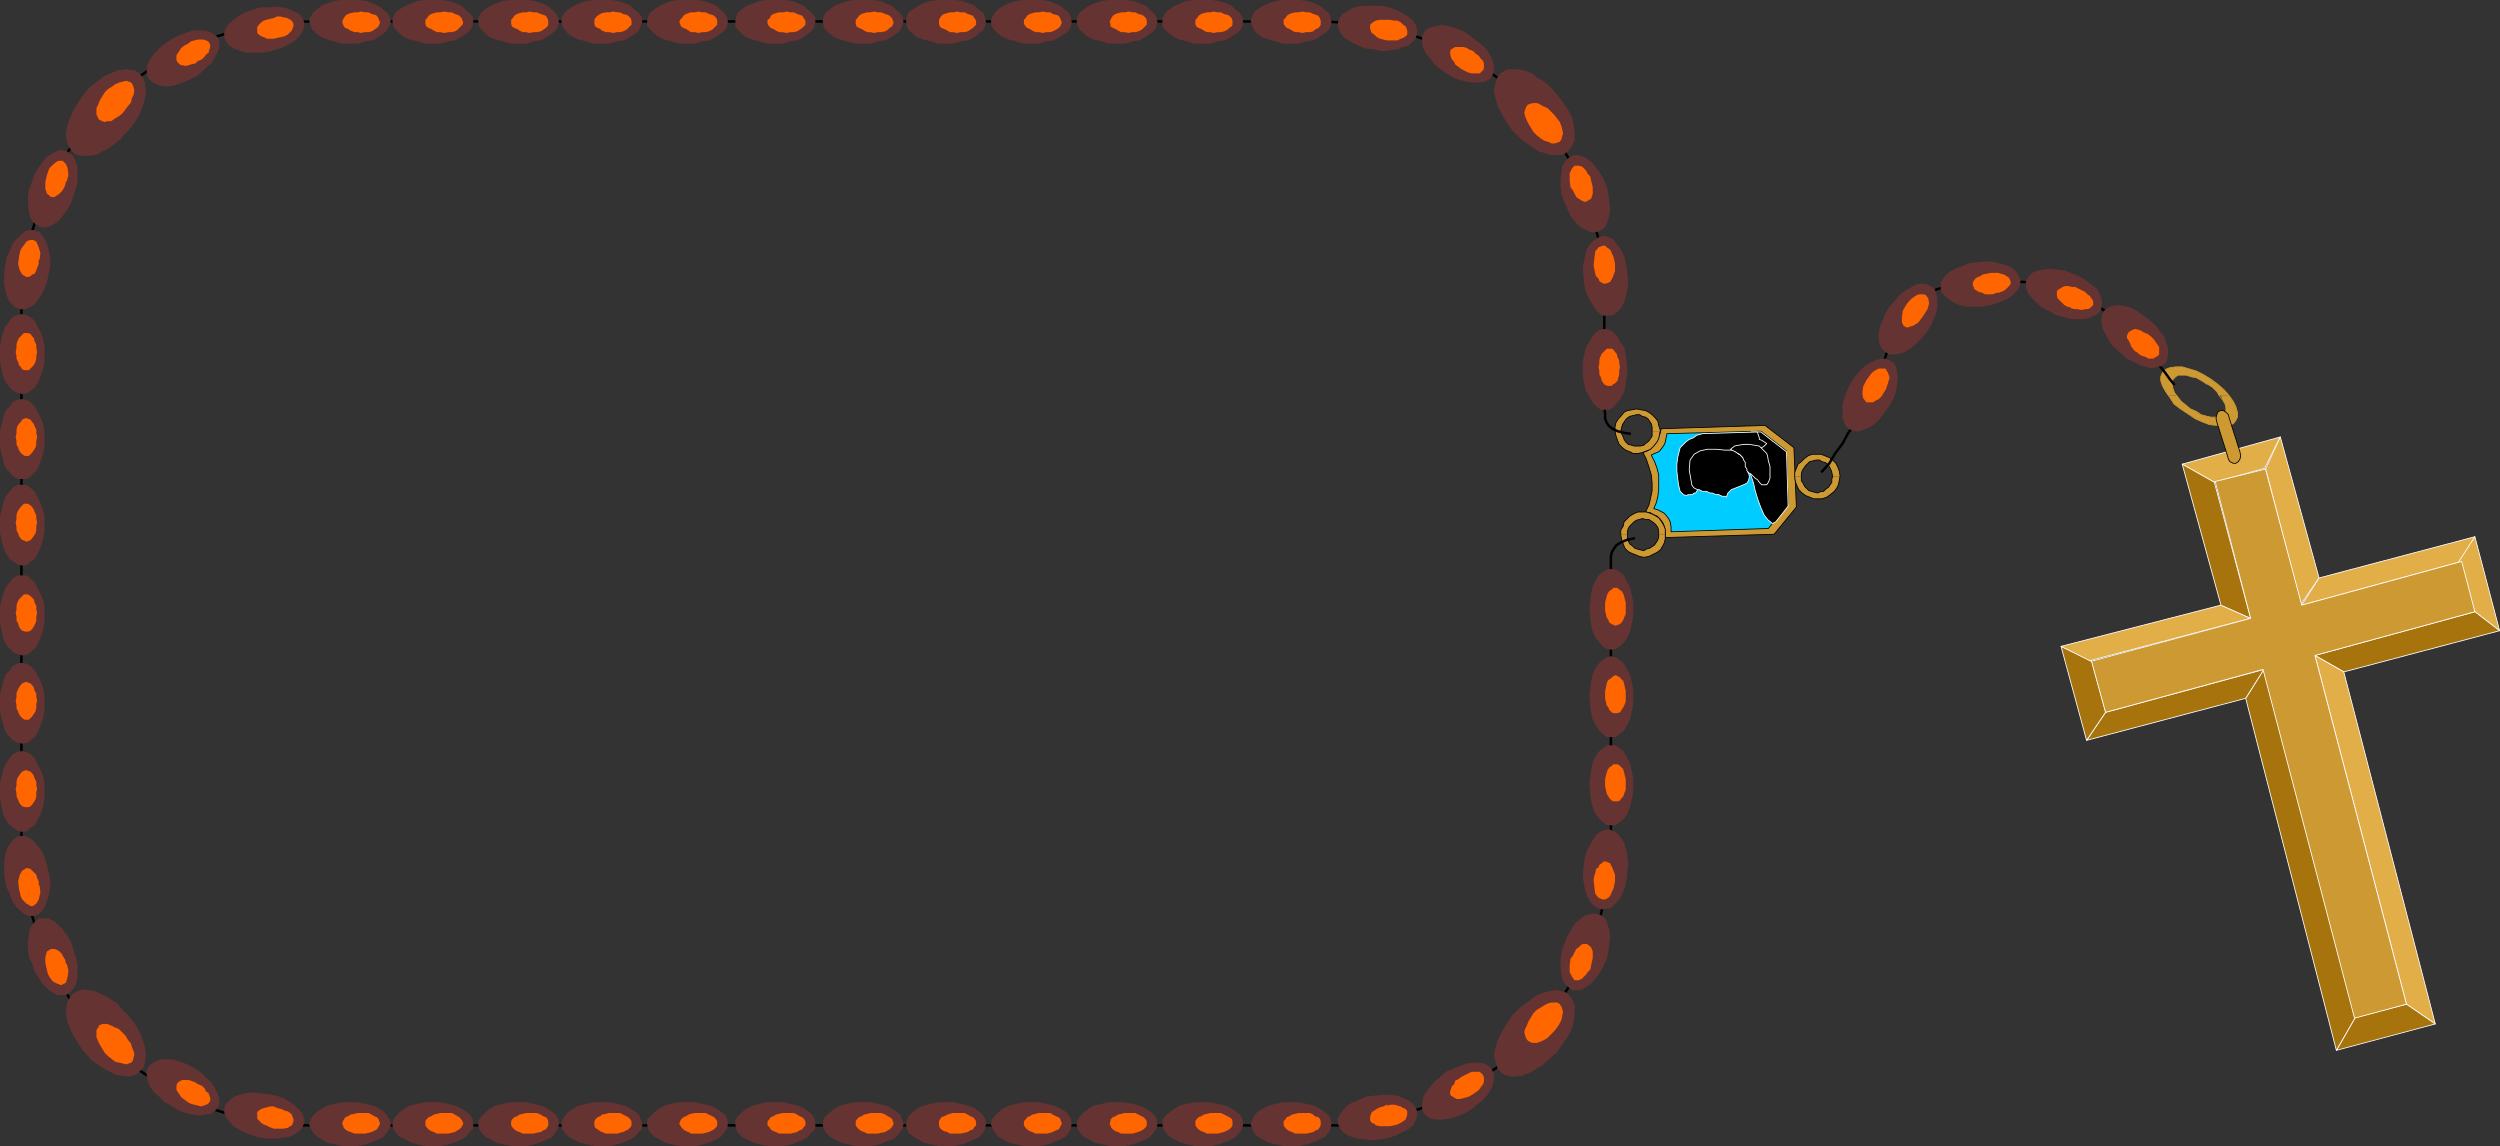<?xml version="1.0" encoding="UTF-8" standalone="no"?>
<svg
   version="1.0"
   width="129.659mm"
   height="59.434mm"
   id="svg176"
   sodipodi:docname="Rosary 2.wmf"
   xmlns:inkscape="http://www.inkscape.org/namespaces/inkscape"
   xmlns:sodipodi="http://sodipodi.sourceforge.net/DTD/sodipodi-0.dtd"
   xmlns="http://www.w3.org/2000/svg"
   xmlns:svg="http://www.w3.org/2000/svg">
  <rect width="100%" height="100%" fill="#333333" stroke="none"/>
  <sodipodi:namedview
     id="namedview176"
     pagecolor="#ffffff"
     bordercolor="#000000"
     borderopacity="0.25"
     inkscape:showpageshadow="2"
     inkscape:pageopacity="0.0"
     inkscape:pagecheckerboard="0"
     inkscape:deskcolor="#d1d1d1"
     inkscape:document-units="mm" />
  <defs
     id="defs1">
    <pattern
       id="WMFhbasepattern"
       patternUnits="userSpaceOnUse"
       width="6"
       height="6"
       x="0"
       y="0" />
  </defs>
  <path
     style="fill:#cc9933;fill-opacity:1;fill-rule:evenodd;stroke:none"
     d="m 322.068,88.722 0.646,1.293 0.485,1.454 0.485,1.616 0.162,1.616 v 1.454 l -0.323,1.616 -0.323,1.293 -0.646,1.293 0.97,0.162 0.485,0.323 0.808,0.323 0.646,0.646 0.485,0.646 0.323,0.808 0.162,0.97 v 1.131 l 21.331,-0.646 4.363,-5.333 -0.485,-11.636 -5.656,-4.363 -20.362,0.646 -0.162,0.808 -0.323,0.808 -0.323,0.808 -0.323,0.485 -0.485,0.485 -0.323,0.485 -0.808,0.485 -0.808,0.323 z"
     id="path1" />
  <path
     style="fill:none;stroke:#000000;stroke-width:0.162px;stroke-linecap:round;stroke-linejoin:round;stroke-miterlimit:4;stroke-dasharray:none;stroke-opacity:1"
     d="m 322.068,88.722 0.646,1.293 0.485,1.454 0.485,1.616 0.162,1.616 v 1.454 l -0.323,1.616 -0.323,1.293 -0.646,1.293 0.97,0.162 0.485,0.323 0.808,0.323 0.646,0.646 0.485,0.646 0.323,0.808 0.162,0.97 v 1.131 l 21.331,-0.646 4.363,-5.333 -0.485,-11.636 -5.656,-4.363 -20.362,0.646 -0.162,0.808 -0.323,0.808 -0.323,0.808 -0.323,0.485 -0.485,0.485 -0.323,0.485 -0.808,0.485 -0.808,0.323 v 0"
     id="path2" />
  <path
     style="fill:#cc9933;fill-opacity:1;fill-rule:evenodd;stroke:none"
     d="m 351.803,93.409 v -0.808 l 0.323,-0.808 0.323,-0.808 0.646,-0.485 0.646,-0.646 0.646,-0.485 0.808,-0.323 h 0.97 0.808 l 0.808,0.323 0.808,0.323 0.646,0.485 0.646,0.646 0.323,0.646 0.323,0.808 0.162,0.97 v 0.162 h -1.454 v 0 l -0.162,-0.808 -0.162,-0.485 -0.323,-0.646 -0.323,-0.485 -0.485,-0.323 -0.646,-0.162 -0.485,-0.323 h -0.646 l -0.646,0.162 -0.646,0.162 -0.485,0.485 -0.323,0.323 -0.323,0.485 -0.323,0.485 -0.162,0.646 v 0.485 h -1.293 z"
     id="path3" />
  <path
     style="fill:#cc9933;fill-opacity:1;fill-rule:evenodd;stroke:none"
     d="m 351.803,93.409 v 0.162 l 0.162,0.97 0.323,0.808 0.323,0.646 0.646,0.646 0.646,0.485 0.808,0.323 0.808,0.323 h 0.808 0.808 l 0.97,-0.323 0.646,-0.485 0.808,-0.646 0.485,-0.646 0.323,-0.646 0.162,-0.808 0.162,-0.808 h -1.454 l -0.162,0.485 v 0.646 l -0.323,0.485 -0.323,0.485 -0.485,0.323 -0.485,0.485 h -0.485 l -0.646,0.323 -0.646,-0.162 -0.646,-0.162 -0.485,-0.162 -0.485,-0.485 -0.323,-0.323 -0.323,-0.646 -0.323,-0.485 v -0.646 -0.162 h -1.293 z"
     id="path4" />
  <path
     style="fill:none;stroke:#000000;stroke-width:0.162px;stroke-linecap:round;stroke-linejoin:round;stroke-miterlimit:4;stroke-dasharray:none;stroke-opacity:1"
     d="m 355.358,90.338 0.646,-0.162 h 0.646 l 0.485,0.323 0.646,0.162 0.485,0.323 0.323,0.485 0.323,0.646 0.162,0.485 0.162,0.808 -0.162,0.485 v 0.646 l -0.323,0.485 -0.323,0.485 -0.485,0.323 -0.485,0.485 h -0.485 l -0.646,0.323 -0.646,-0.162 -0.646,-0.162 -0.485,-0.162 -0.485,-0.485 -0.323,-0.323 -0.323,-0.646 -0.323,-0.485 v -0.646 -0.646 l 0.162,-0.646 0.323,-0.485 0.323,-0.485 0.323,-0.323 0.485,-0.485 0.646,-0.162"
     id="path5" />
  <path
     style="fill:none;stroke:#000000;stroke-width:0.162px;stroke-linecap:round;stroke-linejoin:round;stroke-miterlimit:4;stroke-dasharray:none;stroke-opacity:1"
     d="m 355.196,89.045 h 0.97 0.808 l 0.808,0.323 0.808,0.323 0.646,0.485 0.646,0.646 0.323,0.646 0.323,0.808 0.162,0.97 -0.162,0.97 -0.162,0.808 -0.323,0.646 -0.485,0.646 -0.808,0.646 -0.646,0.485 -0.97,0.323 h -0.808 -0.808 l -0.808,-0.323 -0.808,-0.323 -0.646,-0.485 -0.646,-0.646 -0.323,-0.646 -0.323,-0.808 -0.162,-0.97 v -0.97 l 0.323,-0.808 0.323,-0.808 0.646,-0.485 0.646,-0.646 0.646,-0.485 0.808,-0.323"
     id="path6" />
  <path
     style="fill:#cc9933;fill-opacity:1;fill-rule:evenodd;stroke:none"
     d="m 316.574,84.52 v -0.808 l 0.162,-0.808 0.485,-0.808 0.485,-0.485 0.646,-0.808 0.646,-0.323 0.97,-0.162 0.808,-0.162 0.808,0.162 0.97,0.162 0.646,0.323 0.646,0.485 0.646,0.646 0.485,0.646 0.162,0.808 0.323,0.97 v 0.162 h -1.616 v -0.162 -0.646 l -0.162,-0.646 -0.323,-0.485 -0.323,-0.485 -0.485,-0.323 -0.646,-0.162 -0.485,-0.323 h -0.646 l -0.646,0.162 -0.646,0.162 -0.485,0.323 -0.323,0.323 -0.323,0.485 -0.323,0.485 -0.162,0.646 -0.162,0.646 h -1.131 z"
     id="path7" />
  <path
     style="fill:#cc9933;fill-opacity:1;fill-rule:evenodd;stroke:none"
     d="m 316.574,84.52 v 0 l 0.162,0.808 0.323,0.97 0.323,0.808 0.646,0.646 0.646,0.485 0.808,0.323 0.646,0.323 h 0.97 l 0.808,-0.162 0.808,-0.323 0.808,-0.323 0.646,-0.646 0.646,-0.808 0.323,-0.646 0.162,-0.808 0.162,-0.646 h -1.616 v 0.323 0.646 l -0.323,0.485 -0.323,0.485 -0.646,0.485 -0.323,0.323 -0.646,0.162 h -0.646 -0.646 l -0.485,-0.162 -0.646,-0.162 -0.485,-0.485 -0.323,-0.485 -0.162,-0.485 -0.323,-0.646 -0.162,-0.485 h -1.131 z"
     id="path8" />
  <path
     style="fill:none;stroke:#000000;stroke-width:0.162px;stroke-linecap:round;stroke-linejoin:round;stroke-miterlimit:4;stroke-dasharray:none;stroke-opacity:1"
     d="m 320.129,81.45 0.646,-0.162 h 0.646 l 0.485,0.323 0.646,0.162 0.485,0.323 0.323,0.485 0.323,0.485 0.162,0.646 v 0.646 0.485 0.646 l -0.323,0.485 -0.323,0.485 -0.646,0.485 -0.323,0.323 -0.646,0.162 h -0.646 -0.646 l -0.485,-0.162 -0.646,-0.162 -0.485,-0.485 -0.323,-0.485 -0.162,-0.485 -0.323,-0.646 -0.162,-0.485 0.162,-0.646 0.162,-0.646 0.323,-0.485 0.323,-0.485 0.323,-0.323 0.485,-0.323 0.646,-0.162"
     id="path9" />
  <path
     style="fill:none;stroke:#000000;stroke-width:0.162px;stroke-linecap:round;stroke-linejoin:round;stroke-miterlimit:4;stroke-dasharray:none;stroke-opacity:1"
     d="m 319.968,80.319 0.808,-0.162 0.808,0.162 0.97,0.162 0.646,0.323 0.646,0.485 0.646,0.646 0.485,0.646 0.162,0.808 0.323,0.97 -0.162,0.808 -0.162,0.808 -0.323,0.646 -0.646,0.808 -0.646,0.646 -0.808,0.323 -0.808,0.323 -0.808,0.162 h -0.97 l -0.646,-0.323 -0.808,-0.323 -0.646,-0.485 -0.646,-0.646 -0.323,-0.808 -0.323,-0.97 -0.162,-0.808 v -0.808 l 0.162,-0.808 0.485,-0.808 0.485,-0.485 0.646,-0.808 0.646,-0.323 0.97,-0.162"
     id="path10" />
  <path
     style="fill:#cc9933;fill-opacity:1;fill-rule:evenodd;stroke:none"
     d="m 317.705,104.721 v -0.808 l 0.485,-0.808 0.162,-0.808 0.485,-0.485 0.646,-0.646 0.808,-0.485 0.808,-0.323 h 0.808 0.808 l 0.97,0.323 0.646,0.323 0.808,0.485 0.485,0.646 0.485,0.808 0.323,0.808 v 0.808 0.162 h -1.293 v 0 -0.646 l -0.162,-0.646 -0.323,-0.485 -0.485,-0.485 -0.485,-0.323 -0.485,-0.323 h -0.646 l -0.646,-0.162 -0.485,0.162 -0.646,0.162 -0.485,0.323 -0.485,0.485 -0.323,0.323 -0.323,0.485 -0.162,0.646 v 0.485 z"
     id="path11" />
  <path
     style="fill:#cc9933;fill-opacity:1;fill-rule:evenodd;stroke:none"
     d="m 317.705,104.721 v 0.162 l 0.162,0.808 0.323,0.97 0.323,0.808 0.646,0.646 0.646,0.323 0.808,0.323 0.808,0.323 0.808,0.162 0.97,-0.162 0.646,-0.323 0.97,-0.485 0.646,-0.485 0.485,-0.808 0.323,-0.646 0.162,-0.808 v -0.808 h -1.293 v 0.485 l -0.162,0.646 -0.323,0.485 -0.323,0.485 -0.485,0.323 -0.485,0.323 -0.646,0.162 -0.485,0.323 -0.646,-0.162 -0.646,-0.162 -0.485,-0.162 -0.485,-0.485 -0.485,-0.323 -0.323,-0.646 -0.162,-0.485 v -0.646 -0.162 z"
     id="path12" />
  <path
     style="fill:none;stroke:#000000;stroke-width:0.162px;stroke-linecap:round;stroke-linejoin:round;stroke-miterlimit:4;stroke-dasharray:none;stroke-opacity:1"
     d="m 321.422,101.812 0.485,-0.162 0.646,0.162 h 0.646 l 0.485,0.323 0.485,0.323 0.485,0.485 0.323,0.485 0.162,0.646 v 0.646 0.485 l -0.162,0.646 -0.323,0.485 -0.323,0.485 -0.485,0.323 -0.485,0.323 -0.646,0.162 -0.485,0.323 -0.646,-0.162 -0.646,-0.162 -0.485,-0.162 -0.485,-0.485 -0.485,-0.323 -0.323,-0.646 -0.162,-0.485 v -0.646 -0.646 l 0.162,-0.646 0.323,-0.485 0.323,-0.323 0.485,-0.485 0.485,-0.323 0.646,-0.162"
     id="path13" />
  <path
     style="fill:none;stroke:#000000;stroke-width:0.162px;stroke-linecap:round;stroke-linejoin:round;stroke-miterlimit:4;stroke-dasharray:none;stroke-opacity:1"
     d="m 321.099,100.358 h 0.808 0.808 l 0.97,0.323 0.646,0.323 0.808,0.485 0.485,0.646 0.485,0.808 0.323,0.808 v 0.808 0.97 l -0.162,0.808 -0.323,0.646 -0.485,0.808 -0.646,0.485 -0.97,0.485 -0.646,0.323 -0.97,0.162 -0.808,-0.162 -0.808,-0.323 -0.808,-0.323 -0.646,-0.323 -0.646,-0.646 -0.323,-0.808 -0.323,-0.97 -0.162,-0.808 v -0.97 l 0.485,-0.808 0.162,-0.808 0.485,-0.485 0.646,-0.646 0.808,-0.485 0.808,-0.323"
     id="path14" />
  <path
     style="fill:#00ccff;fill-opacity:1;fill-rule:evenodd;stroke:none"
     d="m 323.684,89.207 0.646,1.293 0.485,1.293 0.323,1.293 v 1.454 1.454 l -0.162,1.293 -0.323,1.293 -0.485,1.131 0.646,0.162 0.646,0.323 0.646,0.323 0.485,0.485 0.485,0.646 0.323,0.646 0.162,0.97 v 0.97 l 19.069,-0.646 3.878,-4.848 -0.323,-10.343 -5.01,-3.879 -18.422,0.485 -0.162,0.808 -0.162,0.808 -0.162,0.485 -0.323,0.485 -0.485,0.646 -0.323,0.323 -0.808,0.323 -0.646,0.323 z"
     id="path15" />
  <path
     style="fill:none;stroke:#000000;stroke-width:0.162px;stroke-linecap:round;stroke-linejoin:round;stroke-miterlimit:4;stroke-dasharray:none;stroke-opacity:1"
     d="m 323.684,89.207 0.646,1.293 0.485,1.293 0.323,1.293 v 1.454 1.454 l -0.162,1.293 -0.323,1.293 -0.485,1.131 0.646,0.162 0.646,0.323 0.646,0.323 0.485,0.485 0.485,0.646 0.323,0.646 0.162,0.97 v 0.97 l 19.069,-0.646 3.878,-4.848 -0.323,-10.343 -5.01,-3.879 -18.422,0.485 -0.162,0.808 -0.162,0.808 -0.162,0.485 -0.323,0.485 -0.485,0.646 -0.323,0.323 -0.808,0.323 -0.646,0.323 v 0"
     id="path16" />
  <path
     style="fill:#000000;fill-opacity:1;fill-rule:evenodd;stroke:none"
     d="m 343.4,93.732 0.323,0.97 0.323,1.454 0.485,1.616 0.646,1.778 0.646,1.454 0.808,0.97 0.808,0.646 0.646,-0.323 2.424,-3.071 -0.323,-10.666 -5.01,-3.879 h -1.939 l -0.323,1.939 -0.323,2.424 v 2.424 l 0.646,1.778 0.162,0.485 z"
     id="path17" />
  <path
     style="fill:none;stroke:#ffffff;stroke-width:0.162px;stroke-linecap:round;stroke-linejoin:round;stroke-miterlimit:4;stroke-dasharray:none;stroke-opacity:1"
     d="m 343.4,93.732 0.323,0.97 0.323,1.454 0.485,1.616 0.646,1.778 0.646,1.454 0.808,0.97 0.808,0.646 0.646,-0.323 2.424,-3.071 -0.323,-10.666 -5.01,-3.879 h -1.939 l -0.323,1.939 -0.323,2.424 v 2.424 l 0.646,1.778 0.162,0.485 v 0"
     id="path18" />
  <path
     style="fill:#000000;fill-opacity:1;fill-rule:evenodd;stroke:none"
     d="m 332.896,95.833 -0.162,0.323 -0.162,0.162 -0.162,0.323 h -0.323 l -0.323,0.323 h -0.485 -0.323 l -0.485,0.162 -0.485,-0.162 -0.646,-0.646 -0.323,-1.293 -0.162,-1.293 -0.162,-1.454 v -1.293 l 0.162,-1.293 0.323,-1.293 0.162,-0.646 0.485,-0.485 0.646,-0.646 0.646,-0.485 0.808,-0.323 0.646,-0.485 0.646,-0.162 0.485,-0.162 10.666,-0.323 0.162,0.162 0.162,0.485 0.162,0.485 v 0.323 l 0.485,0.162 0.485,0.323 0.485,0.323 -0.485,0.485 -0.485,0.323 -0.485,0.162 h -0.808 l -0.646,-0.162 h -0.808 -0.646 -0.646 l -0.485,0.323 -0.97,0.323 h -1.131 l -1.293,0.162 -1.454,0.162 -1.131,0.162 -1.293,0.162 -0.808,0.646 -0.646,0.808 -0.323,1.454 0.323,1.454 0.485,1.293 0.323,1.131 z"
     id="path19" />
  <path
     style="fill:none;stroke:#ffffff;stroke-width:0.162px;stroke-linecap:round;stroke-linejoin:round;stroke-miterlimit:4;stroke-dasharray:none;stroke-opacity:1"
     d="m 332.896,95.833 -0.162,0.323 -0.162,0.162 -0.162,0.323 h -0.323 l -0.323,0.323 h -0.485 -0.323 l -0.485,0.162 -0.485,-0.162 -0.646,-0.646 -0.323,-1.293 -0.162,-1.293 -0.162,-1.454 v -1.293 l 0.162,-1.293 0.323,-1.293 0.162,-0.646 0.485,-0.485 0.646,-0.646 0.646,-0.485 0.808,-0.323 0.646,-0.485 0.646,-0.162 0.485,-0.162 10.666,-0.323 0.162,0.162 0.162,0.485 0.162,0.485 v 0.323 l 0.485,0.162 0.485,0.323 0.485,0.323 -0.485,0.485 -0.485,0.323 -0.485,0.162 h -0.808 l -0.646,-0.162 h -0.808 -0.646 -0.646 l -0.485,0.323 -0.97,0.323 h -1.131 l -1.293,0.162 -1.454,0.162 -1.131,0.162 -1.293,0.162 -0.808,0.646 -0.646,0.808 -0.323,1.454 0.323,1.454 0.485,1.293 0.323,1.131 v 0"
     id="path20" />
  <path
     style="fill:#000000;fill-opacity:1;fill-rule:evenodd;stroke:none"
     d="m 340.976,89.045 0.808,0.808 0.646,0.97 0.162,1.131 0.323,1.454 -0.162,0.808 -0.323,0.485 -0.646,0.323 -0.808,0.323 -0.808,0.323 -0.808,0.323 -0.646,0.646 -0.323,0.808 -0.323,-0.162 h -0.485 l -0.323,-0.162 -0.323,-0.162 h -0.485 l -0.485,-0.162 -0.323,-0.162 h -0.485 l -0.323,-0.162 -0.323,-0.162 h -0.485 -0.323 l -0.323,-0.162 -0.323,-0.162 h -0.323 l -0.323,-0.162 -0.323,-0.162 -0.162,-0.162 -0.323,-0.485 v -0.162 l -0.485,-2.747 0.162,-1.939 0.808,-1.131 1.131,-0.646 1.454,-0.323 h 1.778 l 1.616,0.162 h 1.616 l 0.323,0.162 0.485,0.323 0.323,0.323 z"
     id="path21" />
  <path
     style="fill:none;stroke:#ffffff;stroke-width:0.162px;stroke-linecap:round;stroke-linejoin:round;stroke-miterlimit:4;stroke-dasharray:none;stroke-opacity:1"
     d="m 340.976,89.045 0.808,0.808 0.646,0.97 0.162,1.131 0.323,1.454 -0.162,0.808 -0.323,0.485 -0.646,0.323 -0.808,0.323 -0.808,0.323 -0.808,0.323 -0.646,0.646 -0.323,0.808 -0.323,-0.162 h -0.485 l -0.323,-0.162 -0.323,-0.162 h -0.485 l -0.485,-0.162 -0.323,-0.162 h -0.485 l -0.323,-0.162 -0.323,-0.162 h -0.485 -0.323 l -0.323,-0.162 -0.323,-0.162 h -0.323 l -0.323,-0.162 -0.323,-0.162 -0.162,-0.162 -0.323,-0.485 v -0.162 l -0.485,-2.747 0.162,-1.939 0.808,-1.131 1.131,-0.646 1.454,-0.323 h 1.778 l 1.616,0.162 h 1.616 l 0.323,0.162 0.485,0.323 0.323,0.323 h 0.162 v 0"
     id="path22" />
  <path
     style="fill:#000000;fill-opacity:1;fill-rule:evenodd;stroke:none"
     d="m 342.592,92.601 0.646,0.323 0.162,0.162 0.323,0.323 0.323,0.323 0.485,0.323 0.323,0.485 0.162,0.162 0.323,0.323 h 0.97 l 0.323,-0.485 0.323,-0.808 v -1.131 -1.131 l -0.323,-1.131 -0.162,-0.97 -0.162,-0.485 -0.808,-0.808 -0.646,-0.646 -0.97,-0.162 -0.97,-0.162 h -1.131 l -0.97,0.162 -0.808,0.162 -0.808,0.646 0.646,0.323 0.323,0.162 0.485,0.323 0.323,0.162 0.323,0.323 0.323,0.323 0.162,0.485 0.323,0.485 v 0.808 l 0.323,0.485 v 0.323 l 0.323,0.323 v 0 z"
     id="path23" />
  <path
     style="fill:none;stroke:#ffffff;stroke-width:0.162px;stroke-linecap:round;stroke-linejoin:round;stroke-miterlimit:4;stroke-dasharray:none;stroke-opacity:1"
     d="m 342.592,92.601 0.646,0.323 0.162,0.162 0.323,0.323 0.323,0.323 0.485,0.323 0.323,0.485 0.162,0.162 0.323,0.323 h 0.97 l 0.323,-0.485 0.323,-0.808 v -1.131 -1.131 l -0.323,-1.131 -0.162,-0.97 -0.162,-0.485 -0.808,-0.808 -0.646,-0.646 -0.97,-0.162 -0.97,-0.162 h -1.131 l -0.97,0.162 -0.808,0.162 -0.808,0.646 0.646,0.323 0.323,0.162 0.485,0.323 0.323,0.162 0.323,0.323 0.323,0.323 0.162,0.485 0.323,0.485 v 0.808 l 0.323,0.485 v 0.323 l 0.323,0.323 v 0"
     id="path24" />
  <path
     style="fill:none;stroke:#000000;stroke-width:0.485px;stroke-linecap:round;stroke-linejoin:round;stroke-miterlimit:4;stroke-dasharray:none;stroke-opacity:1"
     d="m 320.291,105.529 -1.454,0.323 -1.131,0.485 -0.808,0.485 -0.485,0.646 -0.485,0.808 -0.162,0.808 v 0.808 0.97 53.654 2.747 l -0.323,2.909 -0.323,2.909 -0.485,2.586 -0.646,2.747 -0.646,2.747 -1.131,2.424 -0.97,2.586 -1.131,2.424 -1.131,2.586 -1.454,2.262 -1.454,2.263 -1.616,2.263 -1.616,2.101 -1.778,2.101 -1.778,1.939 -1.939,1.778 -2.101,1.778 -2.101,1.778 -2.262,1.454 -2.262,1.616 -2.424,1.293 -2.262,1.131 -2.586,1.131 -2.586,1.131 -2.586,0.808 -2.747,0.97 -2.586,0.485 -2.747,0.485 -2.747,0.323 -2.909,0.323 H 259.529 60.438 57.368 l -2.747,-0.323 -2.747,-0.323 -2.747,-0.485 -2.747,-0.485 -2.747,-0.97 -2.586,-0.808 -2.424,-0.97 -2.586,-1.293 -2.262,-1.131 -2.424,-1.293 -2.424,-1.616 -2.101,-1.454 -2.101,-1.778 -2.101,-1.778 -1.939,-1.778 -1.778,-1.939 -1.939,-1.939 -1.616,-2.263 -1.616,-2.101 -1.454,-2.424 -1.293,-2.262 -1.293,-2.586 -0.97,-2.424 -1.131,-2.424 -0.808,-2.586 -0.808,-2.747 -0.646,-2.747 -0.485,-2.586 -0.485,-2.909 -0.162,-2.747 V 164.516 60.441 57.532 l 0.162,-2.909 0.485,-2.747 0.485,-2.747 0.646,-2.747 0.808,-2.586 0.808,-2.586 1.131,-2.586 0.97,-2.424 1.293,-2.424 1.293,-2.424 1.454,-2.262 1.616,-2.101 1.616,-2.262 1.939,-2.101 1.778,-1.778 1.939,-1.939 2.101,-1.778 2.101,-1.778 2.101,-1.454 2.424,-1.454 2.424,-1.454 2.262,-1.293 2.586,-0.97 2.424,-1.131 2.586,-0.808 2.747,-0.808 2.747,-0.485 2.747,-0.646 2.747,-0.323 2.747,-0.162 3.07,-0.162 H 259.529 l 2.586,0.162 h 2.586 l 2.586,0.323 2.586,0.485 2.586,0.485 2.586,0.646 2.424,0.808 2.424,0.808 2.424,0.97 2.424,0.808 2.101,1.293 2.424,1.293 2.101,1.454 2.101,1.454 2.101,1.616 1.939,1.616 1.939,1.778 1.778,1.939 1.616,2.101 1.616,2.101 1.616,2.262 1.293,2.262 1.293,2.424 1.131,2.586 1.131,2.424 0.97,2.747 0.646,2.909 0.808,2.909 0.485,2.909 0.323,3.071 0.162,3.232 0.162,3.232 v 20.686 l 0.162,1.131 v 0.97 l 0.323,0.808 0.485,0.646 0.646,0.485 0.97,0.485 1.293,0.323 1.131,0.162"
     id="path25" />
  <path
     style="fill:#cc9933;fill-opacity:1;fill-rule:evenodd;stroke:none"
     d="m 425.008,77.571 -0.485,-0.808 -0.646,-1.131 -0.323,-0.97 v -0.808 l 0.323,-0.808 0.646,-0.646 0.808,-0.323 1.131,-0.162 h 1.293 l 1.131,0.323 1.616,0.485 1.293,0.646 1.616,0.97 1.293,0.97 1.293,1.131 0.97,1.131 v 0 h -1.616 -0.323 l -0.485,-0.808 -0.808,-0.808 -1.131,-0.646 -0.97,-0.646 -1.131,-0.646 -0.97,-0.162 -0.97,-0.323 h -0.808 -0.808 l -0.485,0.323 -0.485,0.485 -0.162,0.485 v 0.646 l 0.162,0.808 0.323,0.808 0.485,0.485 z"
     id="path26" />
  <path
     style="fill:#cc9933;fill-opacity:1;fill-rule:evenodd;stroke:none"
     d="m 425.008,77.571 0.323,0.323 0.808,1.293 1.293,0.97 1.454,0.97 1.454,0.97 1.454,0.646 1.293,0.485 1.454,0.162 1.293,0.162 0.97,-0.162 0.97,-0.323 0.485,-0.646 0.323,-0.646 v -0.97 l -0.323,-1.131 -0.485,-0.97 -0.808,-1.131 h -1.616 l 0.323,0.808 0.485,0.808 0.162,0.646 v 0.646 l -0.162,0.646 -0.485,0.485 -0.646,0.162 h -0.646 -0.97 l -0.808,-0.162 -1.131,-0.323 -0.97,-0.646 -1.131,-0.485 -0.97,-0.808 -0.808,-0.646 -0.646,-0.808 -0.162,-0.323 z"
     id="path27" />
  <path
     style="fill:none;stroke:#cc9933;stroke-width:0.162px;stroke-linecap:round;stroke-linejoin:round;stroke-miterlimit:4;stroke-dasharray:none;stroke-opacity:1"
     d="m 433.411,74.339 1.293,0.97 1.293,1.131 0.97,1.131 0.808,1.131 0.485,0.97 0.323,1.131 v 0.97 l -0.323,0.646 -0.485,0.646 -0.97,0.323 -0.97,0.162 -1.293,-0.162 -1.454,-0.162 -1.293,-0.485 -1.454,-0.646 -1.454,-0.97 -1.454,-0.97 -1.293,-0.97 -0.808,-1.293 -0.808,-1.131 -0.646,-1.131 -0.323,-0.97 v -0.808 l 0.323,-0.808 0.646,-0.646 0.808,-0.323 1.131,-0.162 h 1.293 l 1.131,0.323 1.616,0.485 1.293,0.646 1.616,0.97"
     id="path28" />
  <path
     style="fill:none;stroke:#cc9933;stroke-width:0.162px;stroke-linecap:round;stroke-linejoin:round;stroke-miterlimit:4;stroke-dasharray:none;stroke-opacity:1"
     d="m 432.603,75.147 1.131,0.808 0.808,0.808 0.485,0.808 0.646,0.808 0.485,0.808 0.162,0.646 v 0.646 l -0.162,0.646 -0.485,0.485 -0.646,0.162 h -0.646 -0.97 l -0.808,-0.162 -1.131,-0.323 -0.97,-0.646 -1.131,-0.485 -0.97,-0.808 -0.808,-0.646 -0.646,-0.808 -0.646,-0.808 -0.323,-0.808 -0.162,-0.808 v -0.646 l 0.162,-0.485 0.485,-0.485 0.485,-0.323 h 0.808 0.808 l 0.97,0.323 0.97,0.162 1.131,0.646 0.97,0.646"
     id="path29" />
  <path
     style="fill:#663333;fill-opacity:1;fill-rule:evenodd;stroke:none"
     d="m 283.446,14.383 -1.293,-0.97 -1.131,-0.97 -0.808,-1.131 -0.808,-0.97 -0.485,-1.131 -0.162,-1.131 V 7.272 l 0.323,-0.808 0.646,-0.808 0.808,-0.323 0.97,-0.162 1.131,-0.323 1.293,0.323 1.293,0.323 1.616,0.646 1.293,0.808 1.131,0.97 1.293,0.97 0.97,0.97 0.646,1.131 0.485,0.97 0.162,1.131 v 0.97 l -0.323,0.808 -0.485,0.646 -0.97,0.485 -0.97,0.162 h -1.293 l -1.293,-0.162 -1.293,-0.323 -1.293,-0.485 -1.454,-0.808 z"
     id="path30" />
  <path
     style="fill:#ff6600;fill-opacity:1;fill-rule:evenodd;stroke:none"
     d="m 286.516,13.575 -0.646,-0.485 -0.646,-0.485 -0.162,-0.485 -0.485,-0.485 -0.162,-0.485 -0.162,-0.646 v -0.323 l 0.162,-0.485 0.323,-0.162 0.485,-0.323 h 0.323 0.646 0.646 l 0.646,0.162 0.485,0.323 0.808,0.323 0.485,0.485 0.646,0.485 0.323,0.485 0.485,0.485 0.162,0.485 v 0.485 0.485 l -0.162,0.323 -0.323,0.323 -0.323,0.323 h -0.485 -0.485 -0.646 l -0.646,-0.162 -0.646,-0.323 z"
     id="path31" />
  <path
     style="fill:#663333;fill-opacity:1;fill-rule:evenodd;stroke:none"
     d="m 283.446,210.089 -1.293,1.131 -1.131,0.97 -0.808,0.97 -0.808,1.131 -0.485,0.97 -0.162,1.131 v 0.97 l 0.323,0.808 0.646,0.646 0.808,0.485 0.97,0.162 h 1.131 l 1.293,-0.162 1.293,-0.323 1.616,-0.646 1.293,-0.646 1.131,-0.97 1.293,-0.97 0.97,-1.131 0.646,-0.97 0.485,-1.131 0.162,-0.97 v -0.97 l -0.323,-0.808 -0.485,-0.646 -0.97,-0.646 -0.97,-0.162 h -1.293 l -1.293,0.162 -1.293,0.485 -1.293,0.485 -1.454,0.646 z"
     id="path32" />
  <path
     style="fill:#ff6600;fill-opacity:1;fill-rule:evenodd;stroke:none"
     d="m 286.516,211.059 -0.646,0.485 -0.646,0.323 -0.162,0.646 -0.485,0.485 -0.162,0.485 -0.162,0.485 v 0.485 l 0.162,0.323 0.323,0.162 0.485,0.323 0.323,0.162 h 0.646 l 0.646,-0.162 0.646,-0.162 0.485,-0.162 0.808,-0.485 0.485,-0.323 0.646,-0.485 0.323,-0.485 0.485,-0.646 0.162,-0.485 v -0.485 -0.323 l -0.162,-0.485 -0.323,-0.323 -0.323,-0.323 h -0.485 -0.485 -0.646 l -0.646,0.323 -0.646,0.323 z"
     id="path33" />
  <path
     style="fill:#663333;fill-opacity:1;fill-rule:evenodd;stroke:none"
     d="m 269.387,9.696 -1.616,-0.162 -1.293,-0.485 -1.293,-0.646 -1.131,-0.646 -0.808,-0.646 -0.646,-0.97 -0.323,-0.808 V 4.363 l 0.323,-0.808 0.485,-0.808 0.97,-0.485 0.97,-0.646 1.131,-0.323 1.454,-0.162 h 1.454 1.616 l 1.616,0.323 1.454,0.485 1.131,0.646 1.131,0.646 0.97,0.808 0.485,0.808 0.323,0.808 V 6.626 l -0.323,0.97 -0.485,0.485 -0.808,0.808 -1.131,0.323 -1.131,0.485 -1.454,0.162 -1.454,0.162 z"
     id="path34" />
  <path
     style="fill:#ff6600;fill-opacity:1;fill-rule:evenodd;stroke:none"
     d="m 271.811,7.919 -0.646,-0.162 -0.646,-0.162 -0.646,-0.323 -0.485,-0.485 -0.485,-0.323 -0.162,-0.323 -0.162,-0.485 V 5.333 4.848 l 0.323,-0.323 0.485,-0.323 0.323,-0.162 0.808,-0.162 h 0.485 0.808 0.646 l 0.808,0.162 h 0.646 l 0.646,0.323 0.485,0.485 0.485,0.323 0.162,0.323 0.162,0.485 V 6.303 6.787 l -0.323,0.323 -0.485,0.323 -0.485,0.162 -0.646,0.323 h -0.485 -0.808 -0.646 v 0 z"
     id="path35" />
  <path
     style="fill:#663333;fill-opacity:1;fill-rule:evenodd;stroke:none"
     d="m 269.387,214.776 -1.616,0.162 -1.293,0.646 -1.293,0.485 -1.131,0.646 -0.808,0.97 -0.646,0.808 -0.323,0.808 v 0.97 l 0.323,0.808 0.485,0.646 0.97,0.808 0.97,0.323 1.131,0.323 1.454,0.162 1.454,0.162 1.616,-0.162 1.616,-0.323 1.454,-0.485 1.131,-0.646 1.131,-0.485 0.97,-0.808 0.485,-0.97 0.323,-0.808 v -0.97 l -0.323,-0.808 -0.485,-0.646 -0.808,-0.646 -1.131,-0.485 -1.131,-0.485 -1.454,-0.162 h -1.454 l -1.616,0.162 z"
     id="path36" />
  <path
     style="fill:#ff6600;fill-opacity:1;fill-rule:evenodd;stroke:none"
     d="m 271.811,216.553 -0.646,0.323 -0.646,0.162 -0.646,0.323 -0.485,0.323 -0.485,0.323 -0.162,0.323 -0.162,0.646 v 0.323 0.323 l 0.323,0.485 0.485,0.162 0.323,0.323 0.808,0.162 h 0.485 0.808 0.646 l 0.808,-0.162 0.646,-0.162 0.646,-0.323 0.485,-0.323 0.485,-0.323 0.162,-0.485 0.162,-0.485 v -0.323 -0.323 l -0.323,-0.485 -0.485,-0.162 -0.485,-0.323 -0.646,-0.162 -0.485,-0.162 h -0.808 l -0.646,0.162 v 0 z"
     id="path37" />
  <path
     style="fill:#663333;fill-opacity:1;fill-rule:evenodd;stroke:none"
     d="m 252.904,8.565 h -1.454 l -1.454,-0.485 -1.293,-0.323 -1.293,-0.485 -0.97,-0.646 -0.646,-0.808 -0.323,-0.646 -0.323,-1.131 0.323,-0.808 0.323,-0.808 0.808,-0.646 0.97,-0.646 1.131,-0.485 1.454,-0.485 L 251.611,0 h 1.616 1.454 l 1.454,0.162 1.454,0.485 1.131,0.485 0.97,0.808 0.808,0.646 0.323,0.808 0.162,0.97 -0.162,0.808 -0.485,0.808 -0.808,0.646 -0.97,0.646 -1.131,0.646 -1.293,0.162 -1.616,0.485 h -1.616 z"
     id="path38" />
  <path
     style="fill:#ff6600;fill-opacity:1;fill-rule:evenodd;stroke:none"
     d="m 255.328,6.464 -0.808,-0.162 h -0.646 l -0.646,-0.323 -0.485,-0.323 -0.485,-0.162 -0.323,-0.323 -0.323,-0.485 V 4.363 3.879 l 0.323,-0.323 0.323,-0.485 0.485,-0.323 0.485,-0.162 0.646,-0.162 h 0.646 l 0.808,-0.162 0.808,0.162 h 0.646 l 0.646,0.323 0.485,0.162 0.485,0.162 0.323,0.485 0.162,0.485 v 0.323 0.485 l -0.162,0.323 -0.323,0.323 -0.646,0.323 -0.323,0.323 -0.646,0.162 h -0.808 l -0.646,0.162 z"
     id="path39" />
  <path
     style="fill:#663333;fill-opacity:1;fill-rule:evenodd;stroke:none"
     d="m 252.904,216.069 h -1.454 l -1.454,0.323 -1.293,0.323 -1.293,0.646 -0.97,0.646 -0.646,0.808 -0.323,0.646 -0.323,0.97 0.323,0.808 0.323,0.808 0.808,0.808 0.97,0.485 1.131,0.646 1.454,0.323 1.454,0.323 h 1.616 1.454 l 1.454,-0.323 1.454,-0.485 1.131,-0.485 0.97,-0.485 0.808,-0.97 0.323,-0.646 0.162,-0.97 -0.162,-0.97 -0.485,-0.808 -0.808,-0.646 -0.97,-0.646 -1.131,-0.485 -1.293,-0.323 -1.616,-0.323 h -1.616 z"
     id="path40" />
  <path
     style="fill:#ff6600;fill-opacity:1;fill-rule:evenodd;stroke:none"
     d="m 255.328,218.169 h -0.808 l -0.646,0.162 -0.646,0.162 -0.485,0.323 -0.485,0.162 -0.323,0.485 -0.323,0.323 v 0.485 0.323 l 0.323,0.485 0.323,0.323 0.485,0.323 0.485,0.162 0.646,0.323 h 0.646 0.808 0.808 l 0.646,-0.162 0.646,-0.162 0.485,-0.323 0.485,-0.162 0.323,-0.485 0.162,-0.323 v -0.323 -0.485 l -0.162,-0.485 -0.323,-0.323 -0.646,-0.162 -0.323,-0.323 -0.646,-0.323 h -0.808 -0.646 z"
     id="path41" />
  <path
     style="fill:#663333;fill-opacity:1;fill-rule:evenodd;stroke:none"
     d="m 235.774,8.565 h -1.616 l -1.616,-0.485 -1.293,-0.323 -1.131,-0.485 -0.808,-0.646 -0.97,-0.808 -0.485,-0.646 V 4.04 l 0.162,-0.808 0.485,-0.808 0.808,-0.646 0.97,-0.646 1.131,-0.485 1.293,-0.485 L 234.32,0 h 1.454 1.616 l 1.454,0.162 1.454,0.485 1.131,0.485 0.808,0.808 0.808,0.646 0.485,0.808 0.162,0.97 -0.162,0.808 -0.485,0.808 -0.808,0.646 -0.97,0.646 -1.131,0.646 -1.454,0.162 -1.454,0.485 h -1.454 z"
     id="path42" />
  <path
     style="fill:#ff6600;fill-opacity:1;fill-rule:evenodd;stroke:none"
     d="m 237.875,6.464 -0.646,-0.162 h -0.646 l -0.646,-0.323 -0.485,-0.323 -0.485,-0.162 -0.485,-0.323 -0.162,-0.485 V 4.363 3.879 l 0.323,-0.323 0.323,-0.485 0.485,-0.323 0.485,-0.162 0.646,-0.162 h 0.646 l 0.646,-0.162 0.808,0.162 h 0.646 l 0.646,0.323 0.646,0.162 0.323,0.162 0.485,0.485 0.162,0.485 v 0.323 0.485 l -0.162,0.323 -0.485,0.323 -0.323,0.323 -0.646,0.323 -0.646,0.162 h -0.646 z"
     id="path43" />
  <path
     style="fill:#663333;fill-opacity:1;fill-rule:evenodd;stroke:none"
     d="m 235.774,216.069 h -1.616 l -1.616,0.323 -1.293,0.323 -1.131,0.646 -0.808,0.646 -0.97,0.808 -0.485,0.646 v 0.97 l 0.162,0.808 0.485,0.808 0.808,0.808 0.97,0.485 1.131,0.646 1.293,0.323 1.616,0.323 h 1.454 1.616 l 1.454,-0.323 1.454,-0.485 1.131,-0.485 0.808,-0.485 0.808,-0.97 0.485,-0.646 0.162,-0.97 -0.162,-0.97 -0.485,-0.808 -0.808,-0.646 -0.97,-0.646 -1.131,-0.485 -1.454,-0.323 -1.454,-0.323 h -1.454 z"
     id="path44" />
  <path
     style="fill:#ff6600;fill-opacity:1;fill-rule:evenodd;stroke:none"
     d="m 237.875,218.169 h -0.646 l -0.646,0.162 -0.646,0.162 -0.485,0.323 -0.485,0.162 -0.485,0.485 -0.162,0.323 v 0.485 0.323 l 0.323,0.485 0.323,0.323 0.485,0.323 0.485,0.162 0.646,0.323 h 0.646 0.646 0.808 l 0.646,-0.162 0.646,-0.162 0.646,-0.323 0.323,-0.162 0.485,-0.485 0.162,-0.323 v -0.323 -0.485 l -0.162,-0.485 -0.485,-0.323 -0.323,-0.162 -0.646,-0.323 -0.646,-0.323 h -0.646 z"
     id="path45" />
  <path
     style="fill:#663333;fill-opacity:1;fill-rule:evenodd;stroke:none"
     d="m 218.968,8.565 h -1.616 l -1.454,-0.485 -1.454,-0.323 -1.131,-0.485 -0.808,-0.646 -0.808,-0.808 -0.485,-0.646 -0.162,-1.131 0.162,-0.808 0.485,-0.808 0.808,-0.646 0.97,-0.646 1.131,-0.485 1.454,-0.485 L 217.513,0 h 1.454 1.616 l 1.454,0.162 1.293,0.485 1.293,0.485 0.808,0.808 0.808,0.646 0.485,0.808 0.162,0.97 -0.162,0.808 -0.485,0.808 -0.808,0.646 -0.97,0.646 -1.131,0.646 -1.293,0.162 -1.616,0.485 h -1.454 z"
     id="path46" />
  <path
     style="fill:#ff6600;fill-opacity:1;fill-rule:evenodd;stroke:none"
     d="m 221.23,6.464 -0.808,-0.162 h -0.646 l -0.646,-0.323 -0.485,-0.323 -0.485,-0.162 -0.485,-0.323 V 4.687 l -0.162,-0.323 0.162,-0.485 0.162,-0.323 0.323,-0.485 0.485,-0.323 0.485,-0.162 0.646,-0.162 h 0.646 l 0.808,-0.162 0.808,0.162 h 0.485 l 0.646,0.323 0.646,0.162 0.323,0.162 0.485,0.485 0.162,0.485 v 0.323 0.485 l -0.323,0.323 -0.323,0.323 -0.323,0.323 -0.646,0.323 -0.646,0.162 h -0.646 z"
     id="path47" />
  <path
     style="fill:#663333;fill-opacity:1;fill-rule:evenodd;stroke:none"
     d="m 218.968,216.069 h -1.616 l -1.454,0.323 -1.454,0.323 -1.131,0.646 -0.808,0.646 -0.808,0.808 -0.485,0.646 -0.162,0.97 0.162,0.808 0.485,0.808 0.808,0.808 0.97,0.485 1.131,0.646 1.454,0.323 1.454,0.323 h 1.454 1.616 l 1.454,-0.323 1.293,-0.485 1.293,-0.485 0.808,-0.485 0.808,-0.97 0.485,-0.646 0.162,-0.97 -0.162,-0.97 -0.485,-0.808 -0.808,-0.646 -0.97,-0.646 -1.131,-0.485 -1.293,-0.323 -1.616,-0.323 h -1.454 z"
     id="path48" />
  <path
     style="fill:#ff6600;fill-opacity:1;fill-rule:evenodd;stroke:none"
     d="m 221.23,218.169 h -0.808 l -0.646,0.162 -0.646,0.162 -0.485,0.323 -0.485,0.162 -0.485,0.485 v 0.323 l -0.162,0.485 0.162,0.323 0.162,0.485 0.323,0.323 0.485,0.323 0.485,0.162 0.646,0.323 h 0.646 0.808 0.808 l 0.485,-0.162 0.646,-0.162 0.646,-0.323 0.323,-0.162 0.485,-0.485 0.162,-0.323 v -0.323 -0.485 l -0.323,-0.485 -0.323,-0.323 -0.323,-0.162 -0.646,-0.323 -0.646,-0.323 h -0.646 z"
     id="path49" />
  <path
     style="fill:#663333;fill-opacity:1;fill-rule:evenodd;stroke:none"
     d="m 202.161,8.565 h -1.616 l -1.454,-0.485 -1.293,-0.323 -1.293,-0.485 -0.808,-0.646 -0.808,-0.808 -0.485,-0.646 -0.162,-1.131 0.323,-0.808 0.485,-0.808 0.646,-0.646 0.97,-0.646 1.131,-0.485 1.454,-0.485 L 200.707,0 h 1.616 1.616 l 1.454,0.162 1.293,0.485 1.131,0.485 0.97,0.808 0.808,0.646 0.323,0.808 0.162,0.97 -0.162,0.808 -0.485,0.808 -0.646,0.646 -1.131,0.646 -1.131,0.646 -1.293,0.162 -1.616,0.485 h -1.454 z"
     id="path50" />
  <path
     style="fill:#ff6600;fill-opacity:1;fill-rule:evenodd;stroke:none"
     d="m 204.424,6.464 -0.808,-0.162 h -0.646 l -0.646,-0.323 -0.485,-0.323 -0.485,-0.162 -0.323,-0.323 -0.323,-0.485 V 4.363 3.879 l 0.323,-0.323 0.323,-0.485 0.485,-0.323 0.485,-0.162 0.646,-0.162 h 0.646 l 0.808,-0.162 0.808,0.162 h 0.646 l 0.485,0.323 0.646,0.162 0.485,0.162 0.323,0.485 0.162,0.485 0.162,0.323 -0.162,0.485 -0.162,0.323 -0.323,0.323 -0.485,0.323 -0.646,0.323 -0.485,0.162 h -0.808 z"
     id="path51" />
  <path
     style="fill:#663333;fill-opacity:1;fill-rule:evenodd;stroke:none"
     d="m 202.161,216.069 h -1.616 l -1.454,0.323 -1.293,0.323 -1.293,0.646 -0.808,0.646 -0.808,0.808 -0.485,0.646 -0.162,0.97 0.323,0.808 0.485,0.808 0.646,0.808 0.97,0.485 1.131,0.646 1.454,0.323 1.454,0.323 h 1.616 1.616 l 1.454,-0.323 1.293,-0.485 1.131,-0.485 0.97,-0.485 0.808,-0.97 0.323,-0.646 0.162,-0.97 -0.162,-0.97 -0.485,-0.808 -0.646,-0.646 -1.131,-0.646 -1.131,-0.485 -1.293,-0.323 -1.616,-0.323 h -1.454 z"
     id="path52" />
  <path
     style="fill:#ff6600;fill-opacity:1;fill-rule:evenodd;stroke:none"
     d="m 204.424,218.169 h -0.808 l -0.646,0.162 -0.646,0.162 -0.485,0.323 -0.485,0.162 -0.323,0.485 -0.323,0.323 v 0.485 0.323 l 0.323,0.485 0.323,0.323 0.485,0.323 0.485,0.162 0.646,0.323 h 0.646 0.808 0.808 l 0.646,-0.162 0.485,-0.162 0.646,-0.323 0.485,-0.162 0.323,-0.485 0.162,-0.323 0.162,-0.323 -0.162,-0.485 -0.162,-0.485 -0.323,-0.323 -0.485,-0.162 -0.646,-0.323 -0.485,-0.323 h -0.808 z"
     id="path53" />
  <path
     style="fill:#663333;fill-opacity:1;fill-rule:evenodd;stroke:none"
     d="m 185.355,8.565 h -1.454 l -1.454,-0.485 -1.454,-0.323 -1.293,-0.485 -0.808,-0.646 -0.808,-0.808 -0.323,-0.646 -0.162,-1.131 0.162,-0.808 0.323,-0.808 0.97,-0.646 0.97,-0.646 0.97,-0.485 1.454,-0.485 L 184.062,0 h 1.454 1.454 l 1.616,0.162 1.293,0.485 1.131,0.485 0.97,0.808 0.808,0.646 0.323,0.808 0.162,0.97 -0.162,0.808 -0.485,0.808 -0.808,0.646 -0.808,0.646 -1.293,0.646 -1.454,0.162 -1.293,0.485 h -1.616 z"
     id="path54" />
  <path
     style="fill:#ff6600;fill-opacity:1;fill-rule:evenodd;stroke:none"
     d="m 187.617,6.464 -0.808,-0.162 h -0.646 l -0.485,-0.323 -0.646,-0.323 -0.485,-0.162 -0.323,-0.323 -0.162,-0.485 V 4.363 3.879 l 0.162,-0.323 0.323,-0.485 0.485,-0.323 0.646,-0.162 0.485,-0.162 h 0.808 l 0.646,-0.162 0.646,0.162 h 0.808 l 0.646,0.323 0.485,0.162 0.485,0.162 0.323,0.485 0.323,0.485 v 0.323 0.485 l -0.323,0.323 -0.323,0.323 -0.485,0.323 -0.485,0.323 -0.646,0.162 h -0.808 l -0.646,0.162 z"
     id="path55" />
  <path
     style="fill:#663333;fill-opacity:1;fill-rule:evenodd;stroke:none"
     d="m 185.355,216.069 h -1.454 l -1.454,0.323 -1.454,0.323 -1.293,0.646 -0.808,0.646 -0.808,0.808 -0.323,0.646 -0.162,0.97 0.162,0.808 0.323,0.808 0.97,0.808 0.97,0.485 0.97,0.646 1.454,0.323 1.616,0.323 h 1.454 1.454 l 1.616,-0.323 1.293,-0.485 1.131,-0.485 0.97,-0.485 0.808,-0.97 0.323,-0.646 0.162,-0.97 -0.162,-0.97 -0.485,-0.808 -0.808,-0.646 -0.808,-0.646 -1.293,-0.485 -1.454,-0.323 -1.293,-0.323 h -1.616 z"
     id="path56" />
  <path
     style="fill:#ff6600;fill-opacity:1;fill-rule:evenodd;stroke:none"
     d="m 187.617,218.169 h -0.808 l -0.646,0.162 -0.485,0.162 -0.646,0.323 -0.485,0.162 -0.323,0.485 -0.162,0.323 v 0.485 0.323 l 0.162,0.485 0.323,0.323 0.485,0.323 0.646,0.162 0.485,0.323 h 0.808 0.646 0.646 l 0.808,-0.162 0.646,-0.162 0.485,-0.323 0.485,-0.162 0.323,-0.485 0.323,-0.323 v -0.323 -0.485 l -0.323,-0.485 -0.323,-0.323 -0.485,-0.162 -0.485,-0.323 -0.646,-0.323 h -0.808 -0.646 z"
     id="path57" />
  <path
     style="fill:#663333;fill-opacity:1;fill-rule:evenodd;stroke:none"
     d="m 169.195,8.565 h -1.616 l -1.616,-0.485 -1.293,-0.323 -1.131,-0.485 -0.808,-0.646 -0.97,-0.808 -0.323,-0.646 -0.162,-1.131 0.162,-0.808 0.485,-0.808 0.808,-0.646 0.808,-0.646 1.293,-0.485 1.454,-0.485 L 167.741,0 h 1.454 1.616 l 1.616,0.162 1.131,0.485 1.293,0.485 0.808,0.808 0.808,0.646 0.485,0.808 0.162,0.97 -0.323,0.808 -0.323,0.808 -0.808,0.646 -0.97,0.646 -1.131,0.646 -1.454,0.162 -1.454,0.485 h -1.454 z"
     id="path58" />
  <path
     style="fill:#ff6600;fill-opacity:1;fill-rule:evenodd;stroke:none"
     d="m 171.296,6.464 -0.646,-0.162 h -0.646 l -0.646,-0.323 -0.485,-0.323 -0.485,-0.162 -0.485,-0.323 -0.162,-0.485 V 4.363 3.879 l 0.323,-0.323 0.323,-0.485 0.485,-0.323 0.485,-0.162 0.646,-0.162 h 0.646 l 0.646,-0.162 0.808,0.162 h 0.646 l 0.808,0.323 0.485,0.162 0.323,0.162 0.485,0.485 0.162,0.485 0.162,0.323 -0.162,0.485 -0.162,0.323 -0.485,0.323 -0.323,0.323 -0.485,0.323 -0.808,0.162 h -0.646 z"
     id="path59" />
  <path
     style="fill:#663333;fill-opacity:1;fill-rule:evenodd;stroke:none"
     d="m 169.195,216.069 h -1.616 l -1.616,0.323 -1.293,0.323 -1.131,0.646 -0.808,0.646 -0.97,0.808 -0.323,0.646 -0.162,0.97 0.162,0.808 0.485,0.808 0.808,0.808 0.808,0.485 1.293,0.646 1.454,0.323 1.454,0.323 h 1.454 1.616 l 1.616,-0.323 1.131,-0.485 1.293,-0.485 0.808,-0.485 0.808,-0.97 0.485,-0.646 0.162,-0.97 -0.323,-0.97 -0.323,-0.808 -0.808,-0.646 -0.97,-0.646 -1.131,-0.485 -1.454,-0.323 -1.454,-0.323 h -1.454 z"
     id="path60" />
  <path
     style="fill:#ff6600;fill-opacity:1;fill-rule:evenodd;stroke:none"
     d="m 171.296,218.169 h -0.646 l -0.646,0.162 -0.646,0.162 -0.485,0.323 -0.485,0.162 -0.485,0.485 -0.162,0.323 v 0.485 0.323 l 0.323,0.485 0.323,0.323 0.485,0.323 0.485,0.162 0.646,0.323 h 0.646 0.646 0.808 l 0.646,-0.162 0.808,-0.162 0.485,-0.323 0.323,-0.162 0.485,-0.485 0.162,-0.323 0.162,-0.323 -0.162,-0.485 -0.162,-0.485 -0.485,-0.323 -0.323,-0.162 -0.485,-0.323 -0.808,-0.323 h -0.646 z"
     id="path61" />
  <path
     style="fill:#663333;fill-opacity:1;fill-rule:evenodd;stroke:none"
     d="m 151.904,8.565 h -1.616 l -1.454,-0.485 -1.293,-0.323 -1.293,-0.485 -0.808,-0.646 -0.808,-0.808 -0.485,-0.646 V 4.04 l 0.162,-0.808 0.323,-0.808 0.808,-0.646 0.97,-0.646 1.293,-0.485 1.293,-0.485 L 150.449,0 h 1.454 1.616 l 1.616,0.162 1.293,0.485 1.131,0.485 0.808,0.808 0.808,0.646 0.646,0.808 v 0.97 l -0.162,0.808 -0.485,0.808 -0.808,0.646 -0.808,0.646 -1.293,0.646 -1.293,0.162 -1.454,0.485 h -1.616 z"
     id="path62" />
  <path
     style="fill:#ff6600;fill-opacity:1;fill-rule:evenodd;stroke:none"
     d="m 154.166,6.464 -0.808,-0.162 h -0.646 l -0.646,-0.323 -0.485,-0.323 -0.485,-0.162 -0.323,-0.323 -0.323,-0.485 V 4.363 3.879 l 0.485,-0.323 0.162,-0.485 0.485,-0.323 0.485,-0.162 0.646,-0.162 h 0.808 l 0.646,-0.162 0.808,0.162 h 0.646 l 0.646,0.323 0.485,0.162 0.485,0.162 0.323,0.485 0.323,0.485 v 0.323 0.485 l -0.323,0.323 -0.323,0.323 -0.485,0.323 -0.485,0.323 -0.646,0.162 h -0.646 l -0.808,0.162 z"
     id="path63" />
  <path
     style="fill:#663333;fill-opacity:1;fill-rule:evenodd;stroke:none"
     d="m 151.904,216.069 h -1.616 l -1.454,0.323 -1.293,0.323 -1.293,0.646 -0.808,0.646 -0.808,0.808 -0.485,0.646 v 0.97 l 0.162,0.808 0.323,0.808 0.808,0.808 0.97,0.485 1.293,0.646 1.293,0.323 1.454,0.323 h 1.454 1.616 l 1.616,-0.323 1.293,-0.485 1.131,-0.485 0.808,-0.485 0.808,-0.97 0.646,-0.646 v -0.97 l -0.162,-0.97 -0.485,-0.808 -0.808,-0.646 -0.808,-0.646 -1.293,-0.485 -1.293,-0.323 -1.454,-0.323 h -1.616 z"
     id="path64" />
  <path
     style="fill:#ff6600;fill-opacity:1;fill-rule:evenodd;stroke:none"
     d="m 154.166,218.169 h -0.808 l -0.646,0.162 -0.646,0.162 -0.485,0.323 -0.485,0.162 -0.323,0.485 -0.323,0.323 v 0.485 0.323 l 0.485,0.485 0.162,0.323 0.485,0.323 0.485,0.162 0.646,0.323 h 0.808 0.646 0.808 l 0.646,-0.162 0.646,-0.162 0.485,-0.323 0.485,-0.162 0.323,-0.485 0.323,-0.323 v -0.323 -0.485 l -0.323,-0.485 -0.323,-0.323 -0.485,-0.162 -0.485,-0.323 -0.646,-0.323 h -0.646 -0.808 z"
     id="path65" />
  <path
     style="fill:#663333;fill-opacity:1;fill-rule:evenodd;stroke:none"
     d="m 134.613,8.565 h -1.454 l -1.616,-0.485 -1.293,-0.323 -1.131,-0.485 -0.808,-0.646 -0.808,-0.808 -0.646,-0.646 V 4.04 l 0.162,-0.808 0.485,-0.808 0.808,-0.646 0.97,-0.646 1.131,-0.485 1.293,-0.485 L 133.158,0 h 1.616 1.616 l 1.454,0.162 1.454,0.485 1.131,0.485 0.808,0.808 0.808,0.646 0.485,0.808 0.162,0.97 -0.162,0.808 -0.485,0.808 -0.808,0.646 -0.97,0.646 -1.131,0.646 -1.454,0.162 -1.454,0.485 h -1.454 v 0 z"
     id="path66" />
  <path
     style="fill:#ff6600;fill-opacity:1;fill-rule:evenodd;stroke:none"
     d="m 136.875,6.464 -0.646,-0.162 h -0.808 l -0.485,-0.323 -0.485,-0.323 -0.485,-0.162 -0.485,-0.323 -0.162,-0.485 -0.162,-0.323 0.162,-0.485 0.323,-0.323 0.323,-0.485 0.485,-0.323 0.485,-0.162 0.485,-0.162 h 0.808 l 0.646,-0.162 0.808,0.162 h 0.646 l 0.646,0.323 0.646,0.162 0.323,0.162 0.485,0.485 0.162,0.485 v 0.323 0.485 l -0.323,0.323 -0.323,0.323 -0.323,0.323 -0.646,0.323 -0.646,0.162 h -0.646 z"
     id="path67" />
  <path
     style="fill:#663333;fill-opacity:1;fill-rule:evenodd;stroke:none"
     d="m 134.613,216.069 h -1.454 l -1.616,0.323 -1.293,0.323 -1.131,0.646 -0.808,0.646 -0.808,0.808 -0.646,0.646 v 0.97 l 0.162,0.808 0.485,0.808 0.808,0.808 0.97,0.485 1.131,0.646 1.293,0.323 1.454,0.323 h 1.616 1.616 l 1.454,-0.323 1.454,-0.485 1.131,-0.485 0.808,-0.485 0.808,-0.97 0.485,-0.646 0.162,-0.97 -0.162,-0.97 -0.485,-0.808 -0.808,-0.646 -0.97,-0.646 -1.131,-0.485 -1.454,-0.323 -1.454,-0.323 h -1.454 v 0 z"
     id="path68" />
  <path
     style="fill:#ff6600;fill-opacity:1;fill-rule:evenodd;stroke:none"
     d="m 136.875,218.169 h -0.646 l -0.808,0.162 -0.485,0.162 -0.485,0.323 -0.485,0.162 -0.485,0.485 -0.162,0.323 -0.162,0.485 0.162,0.323 0.323,0.485 0.323,0.323 0.485,0.323 0.485,0.162 0.485,0.323 h 0.808 0.646 0.808 l 0.646,-0.162 0.646,-0.162 0.646,-0.323 0.323,-0.162 0.485,-0.485 0.162,-0.323 v -0.323 -0.485 l -0.323,-0.485 -0.323,-0.323 -0.323,-0.162 -0.646,-0.323 -0.646,-0.323 h -0.646 z"
     id="path69" />
  <path
     style="fill:#663333;fill-opacity:1;fill-rule:evenodd;stroke:none"
     d="m 117.968,8.565 h -1.616 l -1.454,-0.485 -1.454,-0.323 -1.131,-0.485 -0.97,-0.646 -0.646,-0.808 -0.485,-0.646 -0.162,-1.131 0.162,-0.808 0.485,-0.808 0.808,-0.646 0.97,-0.646 1.131,-0.485 1.454,-0.485 L 116.513,0 h 1.454 1.616 l 1.454,0.162 1.454,0.485 1.131,0.485 0.808,0.808 0.808,0.646 0.646,0.808 v 0.97 l -0.323,0.808 -0.323,0.808 -0.808,0.646 -0.97,0.646 -1.131,0.646 -1.293,0.162 -1.616,0.485 h -1.454 z"
     id="path70" />
  <path
     style="fill:#ff6600;fill-opacity:1;fill-rule:evenodd;stroke:none"
     d="m 120.23,6.464 -0.808,-0.162 h -0.646 l -0.808,-0.323 -0.323,-0.323 -0.485,-0.162 -0.485,-0.323 -0.162,-0.485 V 4.363 3.879 l 0.162,-0.323 0.485,-0.485 0.485,-0.323 0.323,-0.162 0.808,-0.162 h 0.646 l 0.808,-0.162 0.808,0.162 h 0.485 l 0.646,0.323 0.646,0.162 0.323,0.162 0.485,0.485 0.162,0.485 v 0.323 0.485 l -0.323,0.323 -0.323,0.323 -0.323,0.323 -0.646,0.323 -0.646,0.162 h -0.646 l -0.646,0.162 z"
     id="path71" />
  <path
     style="fill:#663333;fill-opacity:1;fill-rule:evenodd;stroke:none"
     d="m 117.968,216.069 h -1.616 l -1.454,0.323 -1.454,0.323 -1.131,0.646 -0.97,0.646 -0.646,0.808 -0.485,0.646 -0.162,0.97 0.162,0.808 0.485,0.808 0.808,0.808 0.97,0.485 1.131,0.646 1.454,0.323 1.454,0.323 h 1.454 1.616 l 1.454,-0.323 1.454,-0.485 1.131,-0.485 0.808,-0.485 0.808,-0.97 0.646,-0.646 v -0.97 l -0.323,-0.97 -0.323,-0.808 -0.808,-0.646 -0.97,-0.646 -1.131,-0.485 -1.293,-0.323 -1.616,-0.323 h -1.454 z"
     id="path72" />
  <path
     style="fill:#ff6600;fill-opacity:1;fill-rule:evenodd;stroke:none"
     d="m 120.23,218.169 h -0.808 l -0.646,0.162 -0.808,0.162 -0.323,0.323 -0.485,0.162 -0.485,0.485 -0.162,0.323 v 0.485 0.323 l 0.162,0.485 0.485,0.323 0.485,0.323 0.323,0.162 0.808,0.323 h 0.646 0.808 0.808 l 0.485,-0.162 0.646,-0.162 0.646,-0.323 0.323,-0.162 0.485,-0.485 0.162,-0.323 v -0.323 -0.485 l -0.323,-0.485 -0.323,-0.323 -0.323,-0.162 -0.646,-0.323 -0.646,-0.323 h -0.646 -0.646 z"
     id="path73" />
  <path
     style="fill:#663333;fill-opacity:1;fill-rule:evenodd;stroke:none"
     d="m 101.646,8.565 h -1.616 L 98.576,8.08 97.121,7.757 95.99,7.272 95.182,6.626 94.374,5.818 93.889,5.171 93.728,4.04 93.889,3.232 94.374,2.424 95.182,1.778 96.152,1.131 97.283,0.646 98.576,0.162 100.192,0 h 1.454 1.616 l 1.454,0.162 1.454,0.485 1.131,0.485 0.97,0.808 0.646,0.646 0.485,0.808 0.162,0.97 -0.162,0.808 -0.485,0.808 -0.808,0.646 -0.97,0.646 -1.131,0.646 -1.454,0.162 -1.293,0.485 h -1.616 z"
     id="path74" />
  <path
     style="fill:#ff6600;fill-opacity:1;fill-rule:evenodd;stroke:none"
     d="m 103.747,6.464 -0.646,-0.162 h -0.646 l -0.646,-0.323 -0.485,-0.323 -0.485,-0.162 -0.485,-0.323 -0.162,-0.485 V 4.363 3.879 l 0.323,-0.323 0.323,-0.485 0.485,-0.323 0.485,-0.162 0.646,-0.162 h 0.808 l 0.485,-0.162 0.808,0.162 h 0.646 l 0.808,0.323 0.485,0.162 0.485,0.162 0.323,0.485 0.162,0.485 v 0.323 0.485 l -0.162,0.323 -0.323,0.323 -0.485,0.323 -0.485,0.323 -0.808,0.162 h -0.646 l -0.808,0.162 z"
     id="path75" />
  <path
     style="fill:#663333;fill-opacity:1;fill-rule:evenodd;stroke:none"
     d="m 101.646,216.069 h -1.616 l -1.454,0.323 -1.454,0.323 -1.131,0.646 -0.808,0.646 -0.808,0.808 -0.485,0.646 -0.162,0.97 0.162,0.808 0.485,0.808 0.808,0.808 0.97,0.485 1.131,0.646 1.293,0.323 1.616,0.323 h 1.454 1.616 l 1.454,-0.323 1.454,-0.485 1.131,-0.485 0.97,-0.485 0.646,-0.97 0.485,-0.646 0.162,-0.97 -0.162,-0.97 -0.485,-0.808 -0.808,-0.646 -0.97,-0.646 -1.131,-0.485 -1.454,-0.323 -1.293,-0.323 h -1.616 z"
     id="path76" />
  <path
     style="fill:#ff6600;fill-opacity:1;fill-rule:evenodd;stroke:none"
     d="m 103.747,218.169 h -0.646 l -0.646,0.162 -0.646,0.162 -0.485,0.323 -0.485,0.162 -0.485,0.485 -0.162,0.323 v 0.485 0.323 l 0.323,0.485 0.323,0.323 0.485,0.323 0.485,0.162 0.646,0.323 h 0.808 0.485 0.808 l 0.646,-0.162 0.808,-0.162 0.485,-0.323 0.485,-0.162 0.323,-0.485 0.162,-0.323 v -0.323 -0.485 l -0.162,-0.485 -0.323,-0.323 -0.485,-0.162 -0.485,-0.323 -0.808,-0.323 h -0.646 -0.808 z"
     id="path77" />
  <path
     style="fill:#663333;fill-opacity:1;fill-rule:evenodd;stroke:none"
     d="M 84.84,8.565 H 83.224 L 81.77,8.08 80.315,7.757 79.184,7.272 78.376,6.626 77.568,5.818 77.083,5.171 76.922,4.04 77.083,3.232 77.568,2.424 78.376,1.778 79.507,1.131 80.638,0.646 81.931,0.162 83.386,0 h 1.454 1.616 l 1.454,0.162 1.454,0.485 1.131,0.485 0.808,0.808 0.808,0.646 0.646,0.808 v 0.97 l -0.162,0.808 -0.485,0.808 -0.808,0.646 -0.97,0.646 -1.131,0.646 -1.293,0.162 -1.616,0.485 h -1.454 z"
     id="path78" />
  <path
     style="fill:#ff6600;fill-opacity:1;fill-rule:evenodd;stroke:none"
     d="M 87.102,6.464 86.294,6.303 H 85.648 L 85.002,5.979 84.517,5.656 84.032,5.495 83.547,5.171 83.386,4.687 V 4.363 3.879 l 0.323,-0.323 0.323,-0.485 0.485,-0.323 0.485,-0.162 0.646,-0.162 h 0.646 l 0.808,-0.162 0.808,0.162 h 0.646 l 0.646,0.323 0.485,0.162 0.323,0.162 0.485,0.485 0.162,0.485 0.162,0.323 -0.162,0.485 -0.323,0.323 -0.323,0.323 -0.323,0.323 -0.485,0.323 -0.646,0.162 h -0.646 z"
     id="path79" />
  <path
     style="fill:#663333;fill-opacity:1;fill-rule:evenodd;stroke:none"
     d="m 84.84,216.069 h -1.616 l -1.454,0.323 -1.454,0.323 -1.131,0.646 -0.808,0.646 -0.808,0.808 -0.485,0.646 -0.162,0.97 0.162,0.808 0.485,0.808 0.808,0.808 1.131,0.485 1.131,0.646 1.293,0.323 1.454,0.323 h 1.454 1.616 l 1.454,-0.323 1.454,-0.485 1.131,-0.485 0.808,-0.485 0.808,-0.97 0.646,-0.646 v -0.97 l -0.162,-0.97 -0.485,-0.808 -0.808,-0.646 -0.97,-0.646 -1.131,-0.485 -1.293,-0.323 -1.616,-0.323 h -1.454 z"
     id="path80" />
  <path
     style="fill:#ff6600;fill-opacity:1;fill-rule:evenodd;stroke:none"
     d="m 87.102,218.169 h -0.808 l -0.646,0.162 -0.646,0.162 -0.485,0.323 -0.485,0.162 -0.485,0.485 -0.162,0.323 v 0.485 0.323 l 0.323,0.485 0.323,0.323 0.485,0.323 0.485,0.162 0.646,0.323 h 0.646 0.808 0.808 l 0.646,-0.162 0.646,-0.162 0.485,-0.323 0.323,-0.162 0.485,-0.485 0.162,-0.323 0.162,-0.323 -0.162,-0.485 -0.323,-0.485 -0.323,-0.323 -0.323,-0.162 -0.485,-0.323 -0.646,-0.323 h -0.646 z"
     id="path81" />
  <path
     style="fill:#663333;fill-opacity:1;fill-rule:evenodd;stroke:none"
     d="M 68.518,8.565 H 67.064 L 65.448,8.08 64.155,7.757 63.024,7.272 62.054,6.626 61.246,5.818 l -0.323,-0.646 -0.323,-1.131 0.323,-0.808 0.485,-0.808 0.808,-0.646 0.808,-0.646 L 64.155,0.646 65.61,0.162 67.064,0 h 1.616 1.454 l 1.616,0.162 1.293,0.485 1.131,0.485 0.97,0.808 0.808,0.646 0.485,0.808 0.162,0.97 -0.323,0.808 -0.485,0.808 -0.646,0.646 -0.97,0.646 -1.131,0.646 -1.454,0.162 -1.454,0.485 h -1.616 z"
     id="path82" />
  <path
     style="fill:#ff6600;fill-opacity:1;fill-rule:evenodd;stroke:none"
     d="m 70.781,6.464 -0.646,-0.162 h -0.646 l -0.808,-0.323 -0.485,-0.323 -0.485,-0.162 -0.323,-0.323 -0.162,-0.485 -0.162,-0.323 0.162,-0.485 0.162,-0.323 0.323,-0.485 0.485,-0.323 0.485,-0.162 0.808,-0.162 h 0.646 l 0.646,-0.162 0.808,0.162 h 0.646 l 0.646,0.323 0.646,0.162 0.323,0.162 0.323,0.485 0.162,0.485 0.162,0.323 -0.162,0.485 -0.162,0.323 -0.323,0.323 -0.485,0.323 -0.485,0.323 -0.646,0.162 h -0.808 z"
     id="path83" />
  <path
     style="fill:#663333;fill-opacity:1;fill-rule:evenodd;stroke:none"
     d="m 68.518,216.069 h -1.454 l -1.616,0.323 -1.293,0.323 -1.131,0.646 -0.97,0.646 -0.808,0.808 -0.323,0.646 -0.323,0.97 0.323,0.808 0.485,0.808 0.808,0.808 0.808,0.485 1.131,0.646 1.454,0.323 1.454,0.323 h 1.616 1.454 l 1.616,-0.323 1.293,-0.485 1.131,-0.485 0.97,-0.485 0.808,-0.97 0.485,-0.646 0.162,-0.97 -0.323,-0.97 -0.485,-0.808 -0.646,-0.646 -0.97,-0.646 -1.131,-0.485 -1.454,-0.323 -1.454,-0.323 h -1.616 z"
     id="path84" />
  <path
     style="fill:#ff6600;fill-opacity:1;fill-rule:evenodd;stroke:none"
     d="m 70.781,218.169 h -0.646 l -0.646,0.162 -0.808,0.162 -0.485,0.323 -0.485,0.162 -0.323,0.485 -0.162,0.323 -0.162,0.485 0.162,0.323 0.162,0.485 0.323,0.323 0.485,0.323 0.485,0.162 0.808,0.323 h 0.646 0.646 0.808 l 0.646,-0.162 0.646,-0.162 0.646,-0.323 0.323,-0.162 0.323,-0.485 0.162,-0.323 0.162,-0.323 -0.162,-0.485 -0.162,-0.485 -0.323,-0.323 -0.485,-0.162 -0.485,-0.323 -0.646,-0.323 h -0.808 z"
     id="path85" />
  <path
     style="fill:#663333;fill-opacity:1;fill-rule:evenodd;stroke:none"
     d="m 52.52,10.181 -1.616,0.162 H 49.611 48.157 L 46.864,9.858 45.894,9.535 44.925,8.888 44.278,8.08 43.955,7.272 V 6.303 l 0.323,-0.808 0.646,-0.808 0.808,-0.808 1.131,-0.808 1.131,-0.646 1.454,-0.485 1.454,-0.485 h 1.616 l 1.616,-0.162 1.293,0.162 1.293,0.323 0.97,0.485 0.97,0.485 0.646,0.808 0.323,0.808 v 0.97 l -0.323,0.808 -0.646,0.97 -0.808,0.808 -0.97,0.646 -1.293,0.646 -1.454,0.485 -1.616,0.485 z"
     id="path86" />
  <path
     style="fill:#ff6600;fill-opacity:1;fill-rule:evenodd;stroke:none"
     d="M 54.298,7.434 53.651,7.596 H 53.005 52.358 L 51.712,7.272 51.227,7.111 50.742,6.787 50.419,6.464 V 6.141 5.656 5.333 l 0.323,-0.485 0.485,-0.485 0.485,-0.323 0.485,-0.162 0.646,-0.162 0.808,-0.162 0.646,-0.323 h 0.646 l 0.646,0.162 0.808,0.162 0.485,0.323 0.323,0.162 0.162,0.323 0.162,0.323 v 0.485 l -0.162,0.323 -0.162,0.485 -0.323,0.323 -0.485,0.485 -0.646,0.323 -0.646,0.162 -0.808,0.162 z"
     id="path87" />
  <path
     style="fill:#663333;fill-opacity:1;fill-rule:evenodd;stroke:none"
     d="m 52.52,214.452 -1.616,-0.162 -1.293,-0.162 -1.454,0.162 -1.293,0.323 -0.97,0.323 -0.97,0.808 -0.646,0.646 -0.323,0.97 v 0.808 l 0.323,0.808 0.646,0.808 0.808,0.97 1.131,0.646 1.131,0.646 1.454,0.485 1.454,0.485 1.616,0.162 h 1.616 l 1.293,-0.162 1.293,-0.162 0.97,-0.485 0.97,-0.646 0.646,-0.808 0.323,-0.808 v -0.808 l -0.323,-0.97 -0.646,-0.808 -0.808,-0.808 -0.97,-0.646 -1.293,-0.808 -1.454,-0.485 -1.616,-0.323 z"
     id="path88" />
  <path
     style="fill:#ff6600;fill-opacity:1;fill-rule:evenodd;stroke:none"
     d="m 54.298,217.2 -0.646,-0.323 H 53.005 l -0.646,0.162 -0.646,0.162 -0.485,0.162 -0.485,0.323 -0.323,0.323 v 0.323 0.646 0.323 l 0.323,0.323 0.485,0.485 0.485,0.323 0.485,0.162 0.646,0.323 0.808,0.323 h 0.646 0.646 0.646 l 0.808,-0.162 0.485,-0.323 0.323,-0.162 0.162,-0.323 0.162,-0.485 v -0.485 l -0.162,-0.323 -0.162,-0.485 -0.323,-0.323 -0.485,-0.323 -0.646,-0.162 -0.646,-0.323 -0.808,-0.162 z"
     id="path89" />
  <path
     style="fill:#663333;fill-opacity:1;fill-rule:evenodd;stroke:none"
     d="m 37.976,15.191 -1.293,0.646 -1.293,0.485 -1.454,0.485 -1.293,0.162 -1.131,-0.162 -0.97,-0.323 -0.808,-0.485 -0.646,-0.646 -0.323,-0.808 v -0.808 l 0.162,-1.131 0.485,-0.97 0.808,-1.131 0.97,-0.97 1.131,-0.97 1.454,-0.97 1.293,-0.646 1.293,-0.485 1.454,-0.485 h 1.293 1.131 l 0.97,0.323 0.808,0.485 0.646,0.485 0.323,0.808 v 1.131 l -0.323,0.97 -0.485,0.97 -0.646,1.131 -1.131,0.97 -0.97,0.97 -1.293,0.97 v 0 z"
     id="path90" />
  <path
     style="fill:#ff6600;fill-opacity:1;fill-rule:evenodd;stroke:none"
     d="m 38.784,11.959 -0.485,0.485 -0.808,0.162 -0.485,0.162 -0.646,0.162 -0.646,-0.162 H 35.39 l -0.323,-0.323 -0.323,-0.323 -0.162,-0.323 v -0.485 -0.485 l 0.323,-0.485 0.323,-0.485 0.323,-0.485 0.646,-0.485 0.646,-0.323 0.646,-0.485 0.646,-0.162 0.646,-0.162 h 0.646 0.485 l 0.485,0.162 0.323,0.162 0.323,0.323 0.162,0.485 v 0.323 l -0.162,0.485 -0.162,0.646 -0.485,0.323 -0.323,0.485 -0.485,0.485 z"
     id="path91" />
  <path
     style="fill:#663333;fill-opacity:1;fill-rule:evenodd;stroke:none"
     d="m 37.976,209.281 -1.293,-0.646 -1.293,-0.485 -1.454,-0.485 h -1.293 -1.131 l -0.97,0.323 -0.808,0.485 -0.646,0.646 -0.323,0.808 v 0.97 l 0.162,0.97 0.485,1.131 0.808,1.131 0.97,0.808 1.131,1.131 1.454,0.808 1.293,0.808 1.293,0.485 1.454,0.323 1.293,0.162 1.131,-0.162 0.97,-0.162 0.808,-0.485 0.646,-0.646 0.323,-0.808 v -0.97 l -0.323,-0.97 -0.485,-1.131 -0.646,-0.97 -1.131,-1.131 -0.97,-0.97 -1.293,-0.808 v 0 z"
     id="path92" />
  <path
     style="fill:#ff6600;fill-opacity:1;fill-rule:evenodd;stroke:none"
     d="m 38.784,212.513 -0.485,-0.323 -0.808,-0.323 -0.485,-0.162 h -0.646 -0.646 l -0.323,0.162 -0.323,0.162 -0.323,0.323 -0.162,0.485 v 0.323 0.485 l 0.323,0.485 0.323,0.485 0.323,0.485 0.646,0.485 0.646,0.485 0.646,0.323 0.646,0.162 0.646,0.162 0.646,0.162 0.485,-0.162 0.485,-0.162 0.323,-0.162 0.323,-0.323 0.162,-0.323 v -0.485 l -0.162,-0.485 -0.162,-0.485 -0.485,-0.323 -0.323,-0.646 -0.485,-0.485 z"
     id="path93" />
  <path
     style="fill:#663333;fill-opacity:1;fill-rule:evenodd;stroke:none"
     d="m 14.382,38.462 -0.485,1.454 -0.808,1.293 -0.808,1.131 -0.808,0.97 -0.97,0.646 -0.97,0.485 -0.808,0.162 L 7.757,44.442 6.949,43.957 6.302,43.311 5.818,42.341 5.656,41.21 5.494,40.079 v -1.454 l 0.162,-1.454 0.646,-1.616 0.485,-1.454 0.808,-1.293 0.808,-1.131 0.808,-0.97 1.131,-0.646 0.808,-0.485 0.808,-0.162 0.97,0.162 0.808,0.485 0.646,0.646 0.485,0.97 0.323,1.131 v 1.293 1.454 l -0.323,1.454 -0.485,1.454 z"
     id="path94" />
  <path
     style="fill:#ff6600;fill-opacity:1;fill-rule:evenodd;stroke:none"
     d="m 12.928,35.554 -0.162,0.808 -0.323,0.646 -0.323,0.485 -0.485,0.485 -0.485,0.323 -0.485,0.323 h -0.323 -0.323 L 9.211,37.978 8.888,37.008 v -1.293 l 0.323,-1.454 0.162,-0.485 0.323,-0.808 0.485,-0.485 0.323,-0.323 0.646,-0.485 0.485,-0.162 h 0.323 0.323 l 0.646,0.646 0.323,0.808 0.162,1.293 -0.323,1.293 v 0 z"
     id="path95" />
  <path
     style="fill:#663333;fill-opacity:1;fill-rule:evenodd;stroke:none"
     d="m 14.382,186.01 -0.485,-1.454 -0.808,-1.293 -0.808,-1.131 -0.808,-0.808 -0.97,-0.808 -0.97,-0.485 h -0.808 -0.97 l -0.808,0.485 -0.646,0.808 -0.485,0.808 -0.162,1.131 -0.162,1.293 v 1.454 l 0.162,1.454 0.646,1.454 0.485,1.454 0.808,1.293 0.808,1.293 0.808,0.808 1.131,0.808 0.808,0.485 h 0.808 0.97 l 0.808,-0.485 0.646,-0.808 0.485,-0.808 0.323,-1.131 v -1.293 -1.454 l -0.323,-1.454 -0.485,-1.454 v 0 z"
     id="path96" />
  <path
     style="fill:#ff6600;fill-opacity:1;fill-rule:evenodd;stroke:none"
     d="m 12.928,188.919 -0.162,-0.808 -0.323,-0.485 -0.323,-0.646 -0.485,-0.485 -0.485,-0.323 -0.485,-0.162 h -0.323 -0.323 l -0.808,0.485 -0.323,1.131 v 1.131 l 0.323,1.454 0.162,0.646 0.323,0.646 0.485,0.646 0.323,0.323 0.646,0.323 0.485,0.162 0.323,0.162 0.323,-0.162 0.646,-0.323 0.323,-1.131 0.162,-1.293 -0.323,-1.293 v 0 z"
     id="path97" />
  <path
     style="fill:#663333;fill-opacity:1;fill-rule:evenodd;stroke:none"
     d="m 306.555,39.432 0.646,1.454 0.646,1.454 0.808,0.97 0.808,0.97 1.131,0.646 0.97,0.485 0.808,0.162 0.97,-0.162 0.808,-0.485 0.646,-0.646 0.323,-0.97 0.323,-0.97 0.162,-1.293 -0.162,-1.454 -0.162,-1.616 -0.323,-1.293 -0.646,-1.616 -0.808,-1.293 -0.808,-1.131 -0.808,-0.97 -0.97,-0.646 -0.97,-0.485 -0.97,-0.162 -0.808,0.162 -0.808,0.485 -0.646,0.646 -0.485,0.97 -0.162,1.131 -0.162,1.293 v 1.293 l 0.162,1.616 z"
     id="path98" />
  <path
     style="fill:#ff6600;fill-opacity:1;fill-rule:evenodd;stroke:none"
     d="m 307.848,36.685 0.485,0.646 0.323,0.646 0.323,0.646 0.485,0.323 0.485,0.323 0.323,0.162 0.485,0.162 0.323,-0.162 0.808,-0.485 0.323,-0.97 v -1.293 l -0.323,-1.293 -0.162,-0.808 -0.485,-0.485 -0.323,-0.646 -0.485,-0.485 -0.323,-0.323 -0.646,-0.162 h -0.162 -0.646 l -0.485,0.485 -0.485,0.97 v 1.454 l 0.162,1.293 z"
     id="path99" />
  <path
     style="fill:#663333;fill-opacity:1;fill-rule:evenodd;stroke:none"
     d="m 306.555,185.202 0.646,-1.616 0.646,-1.131 0.808,-1.293 0.808,-0.808 1.131,-0.808 0.97,-0.323 0.808,-0.162 0.97,0.162 0.808,0.323 0.646,0.808 0.323,0.808 0.323,1.131 0.162,1.293 -0.162,1.454 -0.162,1.454 -0.323,1.454 -0.646,1.454 -0.808,1.454 -0.808,0.97 -0.808,0.97 -0.97,0.646 -0.97,0.646 h -0.97 -0.808 l -0.808,-0.646 -0.646,-0.646 -0.485,-0.97 -0.162,-0.97 -0.162,-1.293 v -1.454 l 0.162,-1.454 z"
     id="path100" />
  <path
     style="fill:#ff6600;fill-opacity:1;fill-rule:evenodd;stroke:none"
     d="m 307.848,187.949 0.485,-0.646 0.323,-0.646 0.323,-0.646 0.485,-0.323 0.485,-0.485 0.323,-0.162 h 0.485 0.323 l 0.808,0.646 0.323,0.808 v 1.293 l -0.323,1.454 -0.162,0.808 -0.485,0.485 -0.323,0.485 -0.485,0.485 -0.323,0.323 -0.646,0.323 h -0.162 -0.646 l -0.485,-0.646 -0.485,-0.97 v -1.293 z"
     id="path101" />
  <path
     style="fill:#663333;fill-opacity:1;fill-rule:evenodd;stroke:none"
     d="m 9.534,53.654 -0.323,1.616 -0.485,1.293 -0.646,1.293 -0.808,1.131 -0.646,0.808 -0.97,0.485 -0.808,0.323 H 3.878 L 3.07,60.279 2.424,59.795 1.778,58.987 1.293,57.855 0.97,56.724 0.808,55.27 v -1.454 l 0.162,-1.616 0.323,-1.616 0.646,-1.454 0.485,-1.293 0.808,-0.97 0.808,-0.808 0.808,-0.646 0.808,-0.323 h 0.97 l 0.97,0.323 0.646,0.646 0.485,0.808 0.485,0.97 0.323,1.293 0.323,1.454 v 1.454 z"
     id="path102" />
  <path
     style="fill:#ff6600;fill-opacity:1;fill-rule:evenodd;stroke:none"
     d="m 7.595,50.906 v 0.808 L 7.272,52.522 7.11,53.007 6.787,53.654 6.302,53.815 5.979,54.138 5.494,54.3 H 5.171 L 4.363,53.815 3.878,53.007 3.555,51.714 3.717,50.421 3.878,49.613 4.04,48.967 4.363,48.482 4.848,47.836 5.171,47.351 5.494,47.189 5.979,47.028 h 0.485 l 0.646,0.323 0.485,1.131 0.323,1.131 -0.162,1.293 v 0 z"
     id="path103" />
  <path
     style="fill:#663333;fill-opacity:1;fill-rule:evenodd;stroke:none"
     d="M 9.534,170.98 9.211,169.526 8.726,167.91 8.08,166.617 7.272,165.647 6.626,164.839 5.656,164.193 4.848,163.869 H 3.878 l -0.808,0.323 -0.646,0.646 -0.646,0.808 -0.485,0.97 -0.323,1.293 -0.162,1.454 v 1.454 l 0.162,1.616 0.323,1.454 0.646,1.454 0.485,1.293 0.808,1.131 0.808,0.808 0.808,0.646 0.808,0.323 h 0.97 l 0.97,-0.323 0.646,-0.646 0.485,-0.808 0.485,-1.131 0.323,-1.131 0.323,-1.454 v -1.616 l -0.323,-1.454 z"
     id="path104" />
  <path
     style="fill:#ff6600;fill-opacity:1;fill-rule:evenodd;stroke:none"
     d="m 7.595,173.566 v -0.808 L 7.272,172.111 7.11,171.465 6.787,171.142 6.302,170.657 5.979,170.334 5.494,170.172 H 5.171 l -0.808,0.485 -0.485,0.808 -0.323,1.293 0.162,1.454 0.162,0.646 0.162,0.808 0.323,0.646 0.485,0.485 0.323,0.323 0.323,0.162 0.485,0.323 h 0.485 l 0.646,-0.485 0.485,-0.808 0.323,-1.454 -0.162,-1.293 v 0 z"
     id="path105" />
  <path
     style="fill:#663333;fill-opacity:1;fill-rule:evenodd;stroke:none"
     d="m 310.433,54.462 0.162,1.616 0.323,1.293 0.646,1.293 0.646,1.131 0.646,0.97 0.808,0.808 0.808,0.323 h 0.97 l 0.808,-0.162 0.808,-0.646 0.646,-0.646 0.646,-1.131 0.323,-1.131 0.323,-1.293 0.162,-1.454 -0.162,-1.616 -0.162,-1.616 -0.323,-1.454 -0.485,-1.293 -0.646,-0.97 -0.808,-1.131 -0.646,-0.646 -0.97,-0.323 -0.808,-0.162 -0.808,0.323 -0.808,0.485 -0.808,0.808 -0.646,0.97 -0.323,1.293 -0.323,1.293 -0.162,1.454 z"
     id="path106" />
  <path
     style="fill:#ff6600;fill-opacity:1;fill-rule:evenodd;stroke:none"
     d="m 312.372,52.037 0.162,0.808 0.162,0.808 0.162,0.485 0.485,0.485 0.162,0.485 0.485,0.323 0.323,0.162 h 0.485 l 0.808,-0.323 0.485,-0.808 0.485,-1.293 v -1.454 l -0.162,-0.808 -0.162,-0.646 -0.323,-0.646 -0.162,-0.485 -0.323,-0.323 -0.485,-0.323 -0.323,-0.323 h -0.485 l -0.808,0.323 -0.646,0.808 -0.162,1.293 z"
     id="path107" />
  <path
     style="fill:#663333;fill-opacity:1;fill-rule:evenodd;stroke:none"
     d="m 310.433,170.011 0.162,-1.616 0.323,-1.293 0.646,-1.293 0.646,-1.131 0.646,-0.97 0.808,-0.646 0.808,-0.323 0.97,-0.162 0.808,0.323 0.808,0.485 0.646,0.808 0.646,0.97 0.323,1.131 0.323,1.454 0.162,1.454 -0.162,1.616 -0.162,1.616 -0.323,1.454 -0.485,1.293 -0.646,1.131 -0.808,0.808 -0.646,0.808 -0.97,0.162 -0.808,0.162 -0.808,-0.162 -0.808,-0.485 -0.808,-0.808 -0.646,-1.131 -0.323,-1.131 -0.323,-1.454 -0.162,-1.454 z"
     id="path108" />
  <path
     style="fill:#ff6600;fill-opacity:1;fill-rule:evenodd;stroke:none"
     d="m 312.372,172.435 0.162,-0.808 0.162,-0.485 0.162,-0.808 0.485,-0.323 0.162,-0.485 0.485,-0.323 0.323,-0.323 h 0.485 l 0.808,0.323 0.485,0.97 0.485,1.293 v 1.293 l -0.162,0.808 -0.162,0.646 -0.323,0.646 -0.162,0.485 -0.323,0.485 -0.485,0.323 -0.323,0.162 h -0.485 l -0.808,-0.323 -0.646,-0.808 -0.162,-1.293 z"
     id="path109" />
  <path
     style="fill:#663333;fill-opacity:1;fill-rule:evenodd;stroke:none"
     d="m 8.726,69.329 v 1.616 L 8.403,72.4 7.918,73.854 7.434,74.986 6.787,75.955 5.979,76.602 5.333,77.087 4.363,77.248 3.555,77.087 2.586,76.602 1.939,75.955 1.131,74.986 0.646,73.854 0.323,72.4 0,70.945 v -1.616 -1.454 l 0.323,-1.616 0.323,-1.293 0.485,-1.131 0.808,-0.97 0.485,-0.646 0.97,-0.485 0.808,-0.162 0.97,0.162 0.808,0.485 0.808,0.646 0.485,0.97 0.646,1.131 0.485,1.293 0.323,1.616 z"
     id="path110" />
  <path
     style="fill:#ff6600;fill-opacity:1;fill-rule:evenodd;stroke:none"
     d="M 7.272,69.006 7.11,69.814 v 0.485 L 6.949,70.945 6.626,71.592 6.302,71.915 5.979,72.238 5.656,72.562 H 5.171 4.848 L 4.363,72.4 4.04,71.915 3.717,71.592 3.555,70.945 3.232,70.299 V 69.814 L 3.07,69.006 3.232,68.198 V 67.552 L 3.394,66.905 3.717,66.259 4.04,65.936 4.363,65.612 4.686,65.289 h 0.485 0.323 l 0.485,0.162 0.323,0.485 0.323,0.323 0.162,0.646 0.323,0.646 v 0.646 l 0.162,0.808 z"
     id="path111" />
  <path
     style="fill:#663333;fill-opacity:1;fill-rule:evenodd;stroke:none"
     d="m 8.726,86.137 v 1.616 L 8.403,89.045 7.918,90.5 7.434,91.793 6.787,92.601 5.979,93.409 5.333,93.894 H 4.363 3.555 L 2.586,93.409 1.939,92.601 1.131,91.793 0.646,90.5 0.323,89.045 0,87.753 v -1.616 -1.616 l 0.323,-1.454 0.323,-1.293 0.485,-1.293 0.808,-0.808 0.485,-0.808 0.97,-0.485 0.808,-0.162 0.97,0.162 0.808,0.485 0.808,0.808 0.485,0.808 0.646,1.293 0.485,1.293 0.323,1.454 v 1.616 z"
     id="path112" />
  <path
     style="fill:#ff6600;fill-opacity:1;fill-rule:evenodd;stroke:none"
     d="M 7.272,85.652 7.11,86.46 v 0.646 L 6.949,87.753 6.626,88.237 6.302,88.722 5.979,89.045 5.656,89.369 H 5.171 4.848 L 4.363,89.045 4.04,88.722 3.717,88.237 3.555,87.753 3.232,87.106 V 86.46 L 3.07,85.652 3.232,85.005 v -0.808 l 0.162,-0.646 0.323,-0.485 0.323,-0.323 0.323,-0.485 0.323,-0.162 0.485,-0.162 0.323,0.162 0.485,0.162 0.323,0.485 0.323,0.323 0.162,0.485 0.323,0.646 v 0.646 l 0.162,0.808 z"
     id="path113" />
  <path
     style="fill:#663333;fill-opacity:1;fill-rule:evenodd;stroke:none"
     d="m 8.726,102.782 v 1.616 l -0.323,1.454 -0.485,1.454 -0.485,1.131 -0.646,1.131 -0.808,0.485 -0.646,0.646 -0.97,0.162 L 3.555,110.701 2.586,110.054 1.939,109.57 1.131,108.438 0.646,107.307 0.323,105.853 0,104.398 v -1.454 -1.616 L 0.323,99.873 0.646,98.58 1.131,97.287 1.939,96.318 2.424,95.671 3.394,95.025 h 0.808 0.97 l 0.808,0.646 0.808,0.646 0.485,0.97 0.646,1.293 0.485,1.293 0.323,1.454 v 1.616 0 z"
     id="path114" />
  <path
     style="fill:#ff6600;fill-opacity:1;fill-rule:evenodd;stroke:none"
     d="m 7.272,102.459 -0.162,0.646 v 0.808 l -0.162,0.646 -0.323,0.485 -0.323,0.485 -0.323,0.323 -0.323,0.162 -0.485,0.162 -0.323,-0.162 -0.485,-0.162 -0.323,-0.323 -0.323,-0.485 -0.162,-0.485 -0.323,-0.646 v -0.646 l -0.162,-0.808 0.162,-0.646 v -0.808 l 0.162,-0.646 0.323,-0.485 0.323,-0.485 0.323,-0.323 0.323,-0.323 h 0.485 0.323 l 0.485,0.323 0.323,0.323 0.323,0.485 0.162,0.485 0.323,0.646 v 0.646 l 0.162,0.808 z"
     id="path115" />
  <path
     style="fill:#663333;fill-opacity:1;fill-rule:evenodd;stroke:none"
     d="m 318.998,72.4 -0.162,1.616 -0.162,1.454 -0.323,1.293 -0.646,1.293 -0.646,0.808 -0.646,0.808 -0.808,0.646 h -0.97 -0.808 l -0.97,-0.646 -0.646,-0.808 -0.485,-0.808 -0.808,-1.293 -0.323,-1.293 -0.323,-1.454 v -1.616 -1.616 l 0.323,-1.454 0.323,-1.293 0.646,-1.131 0.646,-0.97 0.646,-0.808 0.808,-0.485 0.97,-0.162 0.808,0.162 0.808,0.485 0.808,0.808 0.485,0.97 0.808,1.131 0.323,1.293 0.162,1.454 0.162,1.616 z"
     id="path116" />
  <path
     style="fill:#ff6600;fill-opacity:1;fill-rule:evenodd;stroke:none"
     d="m 317.544,71.915 -0.162,0.808 v 0.646 l -0.162,0.646 -0.162,0.646 -0.485,0.485 -0.323,0.162 -0.323,0.323 h -0.485 -0.323 l -0.485,-0.162 -0.323,-0.323 -0.323,-0.485 -0.162,-0.646 -0.323,-0.646 v -0.646 l -0.162,-0.808 0.162,-0.646 v -0.646 l 0.162,-0.646 0.323,-0.646 0.323,-0.323 0.323,-0.323 0.323,-0.323 h 0.485 0.485 l 0.323,0.162 0.323,0.485 0.323,0.323 0.162,0.646 0.323,0.646 v 0.485 z"
     id="path117" />
  <path
     style="fill:#663333;fill-opacity:1;fill-rule:evenodd;stroke:none"
     d="m 8.726,120.559 v 1.616 l -0.323,1.454 -0.485,1.454 -0.485,1.131 -0.646,0.97 -0.808,0.646 -0.646,0.485 -0.97,0.162 L 3.555,128.316 2.586,127.831 1.939,127.185 1.131,126.215 0.646,125.084 0.323,123.629 0,122.175 v -1.616 -1.616 l 0.323,-1.454 0.323,-1.131 0.485,-1.293 0.808,-0.97 0.485,-0.646 0.97,-0.646 h 0.808 0.97 l 0.808,0.646 0.808,0.646 0.485,0.97 0.646,1.293 0.485,1.131 0.323,1.454 z"
     id="path118" />
  <path
     style="fill:#ff6600;fill-opacity:1;fill-rule:evenodd;stroke:none"
     d="M 7.272,120.074 7.11,120.882 v 0.808 l -0.162,0.485 -0.323,0.646 -0.323,0.485 -0.323,0.323 -0.323,0.162 H 5.171 4.848 L 4.363,123.629 4.04,123.306 3.717,122.821 3.555,122.175 3.232,121.69 V 120.882 l -0.162,-0.808 0.162,-0.485 v -0.808 l 0.162,-0.646 0.323,-0.646 0.323,-0.323 0.323,-0.323 0.323,-0.323 h 0.485 0.323 l 0.485,0.323 0.323,0.323 0.323,0.323 0.162,0.646 0.323,0.646 v 0.646 l 0.162,0.646 z"
     id="path119" />
  <path
     style="fill:#663333;fill-opacity:1;fill-rule:evenodd;stroke:none"
     d="m 320.129,119.428 v 1.454 l -0.323,1.616 -0.323,1.293 -0.485,1.131 -0.646,0.97 -0.808,0.808 -0.808,0.485 -0.808,0.162 -0.97,-0.162 -0.808,-0.485 -0.646,-0.808 -0.808,-0.97 -0.485,-1.131 -0.323,-1.293 -0.162,-1.616 -0.162,-1.454 0.162,-1.454 0.162,-1.616 0.323,-1.454 0.485,-0.97 0.646,-1.131 0.808,-0.646 0.808,-0.485 0.808,-0.162 0.97,0.162 0.808,0.485 0.808,0.646 0.485,1.131 0.646,0.97 0.323,1.454 0.323,1.616 z"
     id="path120" />
  <path
     style="fill:#ff6600;fill-opacity:1;fill-rule:evenodd;stroke:none"
     d="m 318.675,118.943 v 0.808 0.646 l -0.323,0.646 -0.162,0.485 -0.323,0.485 -0.323,0.323 -0.485,0.162 -0.323,0.162 -0.485,-0.162 -0.323,-0.162 -0.485,-0.323 -0.162,-0.485 -0.323,-0.485 -0.162,-0.646 -0.162,-0.646 v -0.808 -0.808 l 0.162,-0.646 0.162,-0.646 0.162,-0.485 0.323,-0.485 0.485,-0.323 0.323,-0.323 h 0.485 0.323 l 0.323,0.323 0.485,0.323 0.323,0.485 0.162,0.485 0.162,0.646 0.162,0.646 v 0.808 z"
     id="path121" />
  <path
     style="fill:#663333;fill-opacity:1;fill-rule:evenodd;stroke:none"
     d="m 8.726,137.851 v 1.616 l -0.323,1.454 -0.485,1.293 -0.485,1.293 -0.646,0.97 -0.808,0.646 -0.646,0.485 -0.97,0.162 L 3.555,145.608 2.586,145.123 1.939,144.477 1.131,143.507 0.646,142.214 0.323,140.921 0,139.467 v -1.616 -1.616 l 0.323,-1.454 0.323,-1.293 0.485,-1.293 0.808,-0.808 0.485,-0.808 0.97,-0.485 0.808,-0.162 0.97,0.162 0.808,0.485 0.808,0.808 0.485,0.808 0.646,1.293 0.485,1.293 0.323,1.454 z"
     id="path122" />
  <path
     style="fill:#ff6600;fill-opacity:1;fill-rule:evenodd;stroke:none"
     d="m 7.272,137.366 -0.162,0.646 v 0.808 l -0.162,0.646 -0.323,0.485 -0.323,0.485 -0.323,0.323 -0.323,0.323 H 5.171 4.848 L 4.363,140.76 4.04,140.436 3.717,139.952 3.555,139.467 3.232,138.82 v -0.646 l -0.162,-0.808 0.162,-0.646 v -0.808 l 0.162,-0.485 0.323,-0.646 0.323,-0.485 0.323,-0.323 0.323,-0.162 0.485,-0.162 0.323,0.162 0.485,0.162 0.323,0.323 0.323,0.485 0.162,0.646 0.323,0.485 v 0.646 l 0.162,0.808 z"
     id="path123" />
  <path
     style="fill:#663333;fill-opacity:1;fill-rule:evenodd;stroke:none"
     d="m 320.129,136.558 v 1.616 l -0.323,1.454 -0.323,1.454 -0.485,0.97 -0.646,1.131 -0.808,0.646 -0.808,0.646 h -0.808 -0.97 l -0.808,-0.646 -0.646,-0.646 -0.808,-1.131 -0.485,-0.97 -0.323,-1.454 -0.162,-1.454 -0.162,-1.616 0.162,-1.454 0.162,-1.616 0.323,-1.293 0.485,-1.131 0.646,-0.97 0.808,-0.646 0.808,-0.646 0.808,-0.162 0.97,0.162 0.808,0.646 0.808,0.646 0.485,0.97 0.646,1.131 0.323,1.293 0.323,1.616 z"
     id="path124" />
  <path
     style="fill:#ff6600;fill-opacity:1;fill-rule:evenodd;stroke:none"
     d="m 318.675,136.235 v 0.646 0.646 l -0.323,0.808 -0.162,0.323 -0.323,0.485 -0.323,0.485 -0.485,0.162 h -0.323 -0.485 l -0.323,-0.162 -0.485,-0.485 -0.162,-0.485 -0.323,-0.323 -0.162,-0.808 -0.162,-0.485 v -0.808 -0.808 l 0.162,-0.646 0.162,-0.808 0.162,-0.485 0.323,-0.323 0.485,-0.323 0.323,-0.323 0.485,-0.162 0.323,0.162 0.323,0.162 0.485,0.485 0.323,0.323 0.162,0.485 0.162,0.808 0.162,0.646 v 0.808 z"
     id="path125" />
  <path
     style="fill:#663333;fill-opacity:1;fill-rule:evenodd;stroke:none"
     d="m 8.726,154.981 v 1.616 l -0.323,1.616 -0.485,1.454 -0.485,0.97 -0.646,1.131 -0.808,0.485 -0.646,0.646 -0.97,0.162 L 3.555,162.9 2.586,162.253 1.939,161.769 1.131,160.637 0.646,159.668 0.323,158.213 0,156.597 v -1.454 -1.616 l 0.323,-1.454 0.323,-1.293 0.485,-1.131 0.808,-1.131 0.485,-0.646 0.97,-0.485 0.808,-0.162 0.97,0.162 0.808,0.485 0.808,0.646 0.485,1.131 0.646,1.131 0.485,1.293 0.323,1.454 v 1.616 0 z"
     id="path126" />
  <path
     style="fill:#ff6600;fill-opacity:1;fill-rule:evenodd;stroke:none"
     d="m 7.272,154.658 -0.162,0.646 v 0.808 l -0.162,0.646 -0.323,0.485 -0.323,0.485 -0.323,0.323 -0.323,0.162 H 5.171 4.848 L 4.363,158.052 4.04,157.728 3.717,157.244 3.555,156.759 3.232,156.112 v -0.646 l -0.162,-0.808 0.162,-0.646 v -0.808 l 0.162,-0.646 0.323,-0.485 0.323,-0.485 0.323,-0.323 0.323,-0.162 0.485,-0.162 0.323,0.162 0.485,0.162 0.323,0.323 0.323,0.485 0.162,0.485 0.323,0.646 v 0.646 l 0.162,0.808 z"
     id="path127" />
  <path
     style="fill:#663333;fill-opacity:1;fill-rule:evenodd;stroke:none"
     d="m 320.129,153.85 v 1.616 l -0.323,1.454 -0.323,1.293 -0.485,1.293 -0.646,0.97 -0.808,0.646 -0.808,0.646 h -0.808 -0.97 l -0.808,-0.646 -0.646,-0.646 -0.808,-0.97 -0.485,-1.293 -0.323,-1.293 -0.162,-1.454 -0.162,-1.616 0.162,-1.454 0.162,-1.454 0.323,-1.454 0.485,-1.131 0.646,-0.97 0.808,-0.646 0.808,-0.646 h 0.808 0.97 l 0.808,0.646 0.808,0.646 0.485,0.97 0.646,1.131 0.323,1.454 0.323,1.454 z"
     id="path128" />
  <path
     style="fill:#ff6600;fill-opacity:1;fill-rule:evenodd;stroke:none"
     d="m 318.675,153.365 v 0.808 0.646 l -0.323,0.808 -0.162,0.485 -0.323,0.323 -0.323,0.485 -0.485,0.162 h -0.323 -0.485 l -0.323,-0.162 -0.485,-0.485 -0.162,-0.323 -0.323,-0.485 -0.162,-0.808 -0.162,-0.646 v -0.808 -0.646 l 0.162,-0.646 0.162,-0.646 0.162,-0.485 0.323,-0.485 0.485,-0.323 0.323,-0.323 h 0.485 0.323 l 0.323,0.162 0.485,0.485 0.323,0.323 0.162,0.646 0.162,0.646 0.162,0.646 v 0.646 z"
     id="path129" />
  <path
     style="fill:none;stroke:#000000;stroke-width:0.485px;stroke-linecap:round;stroke-linejoin:round;stroke-miterlimit:4;stroke-dasharray:none;stroke-opacity:1"
     d="m 357.136,92.439 1.454,-1.616 1.131,-1.939 1.454,-1.939 1.131,-2.101 1.293,-1.778 0.808,-1.778 0.808,-1.293 0.485,-0.808 1.131,-2.101 0.808,-1.939 0.808,-2.101 0.808,-2.101 0.646,-1.939 0.808,-1.939 0.646,-1.939 0.808,-1.778 0.97,-1.454 1.293,-1.616 1.293,-1.293 1.616,-1.131 2.262,-1.131 2.262,-0.646 2.747,-0.646 3.232,-0.323 4.686,-0.162 4.202,0.323 3.878,0.808 3.394,0.808 3.232,1.293 3.07,1.293 2.586,1.616 2.262,1.939 2.101,1.616 1.778,1.939 1.778,1.778 1.293,1.616 1.293,1.778 1.131,1.454 0.808,1.131 0.808,0.97"
     id="path130" />
  <path
     style="fill:#663333;fill-opacity:1;fill-rule:evenodd;stroke:none"
     d="m 25.048,25.696 -0.808,0.808 -0.646,0.808 -0.646,0.485 -0.808,0.646 -0.646,0.485 -0.808,0.485 -0.808,0.323 -0.646,0.485 -0.808,0.162 -0.808,0.162 h -0.646 -0.485 -0.808 l -0.485,-0.162 -0.485,-0.162 -0.485,-0.485 -0.646,-0.808 -0.485,-1.131 -0.162,-1.293 0.162,-1.454 0.485,-1.616 0.808,-1.778 0.97,-1.616 1.131,-1.616 0.646,-0.808 0.646,-0.646 0.808,-0.646 0.808,-0.646 0.646,-0.485 0.808,-0.485 0.808,-0.323 0.808,-0.323 0.646,-0.323 h 0.646 l 0.808,-0.162 h 0.485 l 0.646,0.162 h 0.646 l 0.485,0.323 0.485,0.323 0.808,0.97 0.323,0.97 0.162,1.454 -0.162,1.454 -0.485,1.616 -0.646,1.616 -0.97,1.616 -1.293,1.616 z"
     id="path131" />
  <path
     style="fill:#ff6600;fill-opacity:1;fill-rule:evenodd;stroke:none"
     d="m 24.563,21.494 -0.646,0.808 -0.646,0.485 -0.808,0.485 -0.646,0.485 h -0.808 l -0.485,0.162 -0.485,-0.162 -0.646,-0.323 -0.162,-0.323 -0.323,-0.646 v -0.485 -0.808 l 0.323,-0.646 0.323,-0.808 0.485,-0.808 0.485,-0.808 0.646,-0.646 0.808,-0.485 0.646,-0.485 0.808,-0.323 0.646,-0.162 0.646,-0.162 0.485,0.162 0.485,0.162 0.323,0.485 0.162,0.485 0.162,0.646 -0.162,0.808 -0.323,0.646 -0.162,0.808 -0.646,0.808 -0.485,0.646 z"
     id="path132" />
  <path
     style="fill:#663333;fill-opacity:1;fill-rule:evenodd;stroke:none"
     d="m 25.048,198.938 -0.808,-0.808 -0.646,-0.646 -0.646,-0.808 -0.808,-0.485 -0.646,-0.485 -0.808,-0.485 -0.808,-0.323 -0.646,-0.323 -0.808,-0.323 -0.808,-0.162 h -0.646 l -0.485,-0.162 -0.808,0.162 -0.485,0.162 -0.485,0.323 -0.485,0.323 -0.646,0.808 -0.485,0.97 -0.162,1.454 0.162,1.616 0.485,1.454 0.808,1.778 0.97,1.616 1.131,1.616 0.646,0.646 0.646,0.808 0.808,0.646 0.808,0.485 0.646,0.485 0.808,0.485 0.808,0.323 0.808,0.485 0.646,0.162 0.646,0.162 h 0.808 l 0.485,0.162 0.646,-0.162 0.646,-0.162 0.485,-0.162 0.485,-0.485 0.808,-0.808 0.323,-1.131 0.162,-1.293 -0.162,-1.454 -0.485,-1.616 -0.646,-1.616 -0.97,-1.616 -1.293,-1.616 z"
     id="path133" />
  <path
     style="fill:#ff6600;fill-opacity:1;fill-rule:evenodd;stroke:none"
     d="m 24.563,202.978 -0.646,-0.646 -0.646,-0.646 -0.808,-0.323 -0.646,-0.323 -0.808,-0.323 h -0.485 -0.485 l -0.646,0.323 -0.162,0.485 -0.323,0.323 v 0.808 0.646 l 0.323,0.808 0.323,0.646 0.485,0.808 0.485,0.808 0.646,0.646 0.808,0.646 0.646,0.485 0.808,0.162 0.646,0.162 0.646,0.162 0.485,-0.162 0.485,-0.162 0.323,-0.323 0.162,-0.646 0.162,-0.646 -0.162,-0.646 -0.323,-0.808 -0.162,-0.646 -0.646,-0.808 -0.485,-0.808 z"
     id="path134" />
  <path
     style="fill:#663333;fill-opacity:1;fill-rule:evenodd;stroke:none"
     d="m 296.536,25.696 -1.131,-1.616 -0.97,-1.616 -0.808,-1.616 -0.485,-1.616 -0.323,-1.454 0.323,-1.454 0.323,-1.131 0.646,-0.808 0.485,-0.323 0.485,-0.323 0.646,-0.162 h 0.485 0.808 0.646 l 0.808,0.162 0.485,0.162 0.97,0.323 0.646,0.323 0.646,0.646 0.97,0.485 0.646,0.485 0.808,0.646 0.646,0.646 0.808,0.97 1.131,1.454 1.131,1.616 0.808,1.616 0.323,1.454 0.162,1.616 v 1.293 l -0.485,1.131 -0.646,0.808 -0.485,0.485 -0.485,0.323 -0.646,0.162 h -0.646 -0.646 -0.646 l -0.646,-0.162 -0.808,-0.323 -0.808,-0.162 -0.646,-0.485 -0.646,-0.323 -0.808,-0.646 -0.808,-0.485 -0.808,-0.646 -0.646,-0.646 -0.808,-0.808 z"
     id="path135" />
  <path
     style="fill:#ff6600;fill-opacity:1;fill-rule:evenodd;stroke:none"
     d="m 300.576,25.857 -0.485,-0.808 -0.485,-0.808 -0.323,-0.646 -0.323,-0.808 -0.162,-0.646 0.162,-0.646 0.162,-0.485 0.323,-0.485 0.485,-0.162 0.485,-0.162 h 0.808 l 0.485,0.162 0.808,0.485 0.808,0.323 0.646,0.646 0.646,0.646 0.646,0.808 0.485,0.646 0.323,0.808 0.162,0.646 0.162,0.808 -0.162,0.485 -0.162,0.646 -0.323,0.485 -0.485,0.162 -0.485,0.162 h -0.646 l -0.646,-0.323 -0.646,-0.162 -0.808,-0.485 -0.808,-0.646 -0.646,-0.646 z"
     id="path136" />
  <path
     style="fill:#663333;fill-opacity:1;fill-rule:evenodd;stroke:none"
     d="m 296.536,198.938 -1.131,1.616 -0.97,1.616 -0.808,1.616 -0.485,1.616 -0.323,1.454 0.323,1.293 0.323,1.131 0.646,0.808 0.485,0.485 0.485,0.162 0.646,0.162 0.485,0.162 h 0.808 l 0.646,-0.162 h 0.808 l 0.485,-0.323 0.97,-0.323 0.646,-0.323 0.646,-0.485 0.97,-0.485 0.646,-0.646 0.808,-0.646 0.646,-0.646 0.808,-0.646 1.131,-1.616 1.131,-1.616 0.808,-1.616 0.323,-1.616 0.162,-1.616 v -1.293 l -0.485,-1.131 -0.646,-0.808 -0.485,-0.485 -0.485,-0.162 -0.646,-0.162 -0.646,-0.162 h -0.646 l -0.646,0.162 -0.646,0.162 -0.808,0.162 -0.808,0.323 -0.646,0.323 -0.646,0.485 -0.808,0.646 -0.808,0.485 -0.808,0.646 -0.646,0.646 -0.808,0.808 z"
     id="path137" />
  <path
     style="fill:#ff6600;fill-opacity:1;fill-rule:evenodd;stroke:none"
     d="m 300.576,198.615 -0.485,0.808 -0.485,0.808 -0.323,0.808 -0.323,0.646 -0.162,0.646 0.162,0.646 0.162,0.485 0.323,0.485 0.485,0.323 0.485,0.162 h 0.808 l 0.485,-0.162 0.808,-0.323 0.808,-0.485 0.646,-0.646 0.646,-0.646 0.646,-0.808 0.485,-0.808 0.323,-0.646 0.162,-0.808 0.162,-0.808 -0.162,-0.485 -0.162,-0.485 -0.323,-0.485 -0.485,-0.323 h -0.485 -0.646 l -0.646,0.162 -0.646,0.323 -0.808,0.485 -0.808,0.485 z"
     id="path138" />
  <path
     style="fill:#663333;fill-opacity:1;fill-rule:evenodd;stroke:none"
     d="m 415.635,69.168 -1.131,-0.97 -0.97,-1.131 -0.646,-1.293 -0.646,-1.131 -0.323,-1.131 V 62.542 l 0.162,-0.97 0.485,-0.808 0.646,-0.485 0.808,-0.323 1.131,-0.162 1.131,0.162 1.293,0.323 1.293,0.646 1.131,0.808 1.293,0.97 1.293,1.131 0.808,1.131 0.808,0.97 0.485,1.454 0.323,0.97 v 0.97 l -0.162,0.97 -0.323,0.808 -0.808,0.646 -0.808,0.162 -1.131,0.323 -1.131,-0.323 -1.131,-0.323 -1.293,-0.646 -1.293,-0.646 -1.293,-1.131 z"
     id="path139" />
  <path
     style="fill:#ff6600;fill-opacity:1;fill-rule:evenodd;stroke:none"
     d="m 418.705,69.006 -0.485,-0.485 -0.485,-0.646 -0.162,-0.485 -0.323,-0.646 -0.323,-0.485 v -0.485 l 0.162,-0.323 0.162,-0.323 0.485,-0.323 0.323,-0.162 0.485,-0.162 0.646,0.162 0.485,0.162 0.485,0.323 0.808,0.323 0.646,0.485 0.485,0.485 0.485,0.646 0.323,0.485 0.323,0.485 v 0.646 0.323 0.485 l -0.323,0.323 -0.323,0.162 -0.485,0.323 h -0.323 -0.646 l -0.485,-0.323 -0.646,-0.162 -0.646,-0.323 -0.485,-0.485 v 0 z"
     id="path140" />
  <path
     style="fill:#663333;fill-opacity:1;fill-rule:evenodd;stroke:none"
     d="m 403.03,61.734 -1.454,-0.808 -1.293,-0.646 -1.131,-0.97 -0.808,-0.808 -0.808,-0.97 -0.323,-0.808 -0.162,-1.131 0.162,-0.646 0.485,-0.808 0.646,-0.646 1.131,-0.485 1.131,-0.162 1.131,-0.162 1.454,0.162 1.454,0.162 1.616,0.646 1.293,0.485 1.293,0.808 1.131,0.808 1.131,0.97 0.485,0.97 0.323,0.808 0.162,0.97 -0.162,0.97 -0.323,0.646 -0.808,0.646 -0.97,0.485 -1.131,0.323 h -1.131 -1.454 l -1.454,-0.323 z"
     id="path141" />
  <path
     style="fill:#ff6600;fill-opacity:1;fill-rule:evenodd;stroke:none"
     d="m 405.939,60.279 -0.646,-0.162 -0.646,-0.323 -0.485,-0.485 -0.485,-0.485 -0.323,-0.323 -0.162,-0.485 v -0.485 -0.485 l 0.323,-0.323 0.323,-0.162 0.485,-0.323 0.485,-0.162 h 0.646 l 0.646,0.162 h 0.646 l 0.646,0.323 0.646,0.323 0.646,0.323 0.485,0.485 0.485,0.323 0.323,0.485 0.323,0.485 v 0.323 0.485 l -0.323,0.323 -0.323,0.323 -0.485,0.162 h -0.485 l -0.646,0.162 -0.808,-0.162 h -0.485 l -0.808,-0.162 v 0 z"
     id="path142" />
  <path
     style="fill:#663333;fill-opacity:1;fill-rule:evenodd;stroke:none"
     d="m 388.648,60.118 h -1.616 -1.454 l -1.454,-0.323 -1.131,-0.485 -0.97,-0.646 -0.808,-0.646 -0.646,-0.646 -0.162,-0.808 v -1.131 l 0.485,-0.808 0.646,-0.808 0.808,-0.646 1.293,-0.646 1.293,-0.485 1.293,-0.485 1.616,-0.162 1.616,-0.162 1.454,0.162 1.293,0.323 1.293,0.323 0.97,0.485 0.808,0.808 0.485,0.808 0.323,0.808 -0.162,0.808 -0.323,0.97 -0.646,0.646 -0.808,0.808 -1.131,0.646 -1.293,0.485 -1.454,0.485 z"
     id="path143" />
  <path
     style="fill:#ff6600;fill-opacity:1;fill-rule:evenodd;stroke:none"
     d="m 390.587,57.694 h -0.808 -0.646 l -0.646,-0.323 -0.646,-0.162 -0.485,-0.323 -0.323,-0.162 -0.162,-0.485 -0.162,-0.323 v -0.485 l 0.162,-0.323 0.323,-0.485 0.485,-0.323 0.485,-0.162 0.485,-0.323 0.808,-0.162 0.808,-0.162 h 0.646 0.808 l 0.485,0.162 0.646,0.162 0.485,0.323 0.323,0.162 0.323,0.485 0.162,0.485 v 0.323 l -0.323,0.485 -0.323,0.323 -0.323,0.323 -0.485,0.323 -0.808,0.323 h -0.485 z"
     id="path144" />
  <path
     style="fill:#663333;fill-opacity:1;fill-rule:evenodd;stroke:none"
     d="m 377.659,65.128 -0.97,1.131 -1.131,1.131 -1.131,0.97 -1.131,0.646 -0.97,0.323 -0.97,0.162 h -0.97 l -0.808,-0.485 -0.646,-0.646 -0.485,-0.808 -0.162,-0.97 v -1.131 l 0.162,-1.293 0.646,-1.454 0.485,-1.293 0.808,-1.293 1.131,-1.293 0.97,-1.131 1.131,-0.808 1.131,-0.646 0.97,-0.485 1.131,-0.162 0.97,0.162 0.646,0.323 0.808,0.646 0.323,0.97 0.162,0.97 v 1.131 l -0.162,1.293 -0.485,1.293 -0.646,1.454 z"
     id="path145" />
  <path
     style="fill:#ff6600;fill-opacity:1;fill-rule:evenodd;stroke:none"
     d="m 377.012,61.895 -0.485,0.646 -0.485,0.646 -0.485,0.323 -0.485,0.323 -0.646,0.162 -0.323,0.162 h -0.485 l -0.485,-0.323 -0.323,-0.646 v -0.97 l 0.162,-1.293 0.646,-1.131 0.485,-0.646 0.646,-0.646 0.485,-0.323 0.485,-0.323 0.485,-0.162 h 0.485 0.485 l 0.323,0.162 0.485,0.646 0.162,0.97 -0.323,1.131 z"
     id="path146" />
  <path
     style="fill:#663333;fill-opacity:1;fill-rule:evenodd;stroke:none"
     d="m 370.387,79.511 -0.97,1.293 -0.97,1.293 -0.97,0.97 -0.97,0.646 -1.131,0.485 -0.97,0.323 h -0.808 l -0.97,-0.323 -0.646,-0.485 -0.485,-0.808 -0.323,-0.97 v -1.293 -1.293 l 0.323,-1.293 0.485,-1.293 0.646,-1.454 0.97,-1.454 0.97,-1.131 0.97,-0.97 1.131,-0.646 0.97,-0.485 1.131,-0.323 h 0.808 l 0.808,0.323 0.808,0.485 0.485,0.808 0.162,1.131 0.162,0.97 -0.162,1.454 -0.162,1.293 -0.485,1.293 -0.808,1.454 z"
     id="path147" />
  <path
     style="fill:#ff6600;fill-opacity:1;fill-rule:evenodd;stroke:none"
     d="m 369.579,76.44 -0.485,0.808 -0.323,0.485 -0.485,0.485 -0.646,0.323 -0.485,0.323 h -0.485 -0.323 -0.485 l -0.646,-0.808 -0.162,-0.97 0.162,-1.293 0.646,-1.293 0.485,-0.646 0.323,-0.485 0.485,-0.485 0.485,-0.323 0.646,-0.323 h 0.485 0.323 0.485 l 0.485,0.808 0.323,0.97 -0.323,1.131 -0.485,1.454 v 0 z"
     id="path148" />
  <path
     style="fill:#e1ae48;fill-opacity:1;fill-rule:evenodd;stroke:none"
     d="m 434.057,94.54 9.858,-2.747 3.07,-6.141 -19.23,5.333 6.302,3.555 z"
     id="path149" />
  <path
     style="fill:none;stroke:#ffffff;stroke-width:0.162px;stroke-linecap:round;stroke-linejoin:round;stroke-miterlimit:4;stroke-dasharray:none;stroke-opacity:1"
     d="m 434.057,94.54 9.858,-2.747 3.07,-6.141 -19.23,5.333 6.302,3.555 v 0"
     id="path150" />
  <path
     style="fill:#e1ae48;fill-opacity:1;fill-rule:evenodd;stroke:none"
     d="m 444.076,91.793 6.949,26.665 3.555,-5.171 -7.595,-27.635 -2.909,6.303 v 0 z"
     id="path151" />
  <path
     style="fill:none;stroke:#ffffff;stroke-width:0.162px;stroke-linecap:round;stroke-linejoin:round;stroke-miterlimit:4;stroke-dasharray:none;stroke-opacity:1"
     d="m 444.076,91.793 6.949,26.665 3.555,-5.171 -7.595,-27.635 -2.909,6.303 v 0"
     id="path152" />
  <path
     style="fill:#e1ae48;fill-opacity:1;fill-rule:evenodd;stroke:none"
     d="m 451.187,118.62 31.35,-8.565 2.586,-4.848 -30.542,8.08 -3.394,5.333 z"
     id="path153" />
  <path
     style="fill:none;stroke:#ffffff;stroke-width:0.162px;stroke-linecap:round;stroke-linejoin:round;stroke-miterlimit:4;stroke-dasharray:none;stroke-opacity:1"
     d="m 451.187,118.62 31.35,-8.565 2.586,-4.848 -30.542,8.08 -3.394,5.333 v 0"
     id="path154" />
  <path
     style="fill:#e1ae48;fill-opacity:1;fill-rule:evenodd;stroke:none"
     d="m 481.891,110.216 3.232,9.696 4.848,3.717 -4.848,-18.423 z"
     id="path155" />
  <path
     style="fill:none;stroke:#ffffff;stroke-width:0.162px;stroke-linecap:round;stroke-linejoin:round;stroke-miterlimit:4;stroke-dasharray:none;stroke-opacity:1"
     d="m 481.891,110.216 3.232,9.696 4.848,3.717 -4.848,-18.423 -3.232,5.01 v 0"
     id="path156" />
  <path
     style="fill:#a6730d;fill-opacity:1;fill-rule:evenodd;stroke:none"
     d="m 485.123,119.912 -31.35,8.565 5.656,3.232 30.542,-8.08 z"
     id="path157" />
  <path
     style="fill:none;stroke:#ffffff;stroke-width:0.162px;stroke-linecap:round;stroke-linejoin:round;stroke-miterlimit:4;stroke-dasharray:none;stroke-opacity:1"
     d="m 485.123,119.912 -31.35,8.565 5.656,3.232 30.542,-8.08 -4.848,-3.717 v 0"
     id="path158" />
  <path
     style="fill:#e1ae48;fill-opacity:1;fill-rule:evenodd;stroke:none"
     d="m 453.772,128.478 17.938,68.36 5.656,3.879 -17.938,-69.006 z"
     id="path159" />
  <path
     style="fill:none;stroke:#ffffff;stroke-width:0.162px;stroke-linecap:round;stroke-linejoin:round;stroke-miterlimit:4;stroke-dasharray:none;stroke-opacity:1"
     d="m 453.772,128.478 17.938,68.36 5.656,3.879 -17.938,-69.006 -5.656,-3.232 v 0"
     id="path160" />
  <path
     style="fill:#a6730d;fill-opacity:1;fill-rule:evenodd;stroke:none"
     d="m 471.71,196.837 -10.019,2.586 -3.717,6.464 19.392,-5.171 z"
     id="path161" />
  <path
     style="fill:none;stroke:#ffffff;stroke-width:0.162px;stroke-linecap:round;stroke-linejoin:round;stroke-miterlimit:4;stroke-dasharray:none;stroke-opacity:1"
     d="m 471.71,196.837 -10.019,2.586 -3.717,6.464 19.392,-5.171 -5.656,-3.879 v 0"
     id="path162" />
  <path
     style="fill:#a6730d;fill-opacity:1;fill-rule:evenodd;stroke:none"
     d="m 461.691,199.423 -17.938,-68.198 -3.555,5.656 17.776,69.006 z"
     id="path163" />
  <path
     style="fill:none;stroke:#ffffff;stroke-width:0.162px;stroke-linecap:round;stroke-linejoin:round;stroke-miterlimit:4;stroke-dasharray:none;stroke-opacity:1"
     d="m 461.691,199.423 -17.938,-68.198 -3.555,5.656 17.776,69.006 3.717,-6.464 v 0"
     id="path164" />
  <path
     style="fill:#a6730d;fill-opacity:1;fill-rule:evenodd;stroke:none"
     d="m 443.753,131.225 -31.027,8.404 -3.717,5.495 31.189,-8.242 z"
     id="path165" />
  <path
     style="fill:none;stroke:#ffffff;stroke-width:0.162px;stroke-linecap:round;stroke-linejoin:round;stroke-miterlimit:4;stroke-dasharray:none;stroke-opacity:1"
     d="m 443.753,131.225 -31.027,8.404 -3.717,5.495 31.189,-8.242 3.555,-5.656 v 0"
     id="path166" />
  <path
     style="fill:#a6730d;fill-opacity:1;fill-rule:evenodd;stroke:none"
     d="m 412.726,139.467 -2.747,-10.02 -5.979,-2.747 5.01,18.423 3.717,-5.495 v 0 z"
     id="path167" />
  <path
     style="fill:none;stroke:#ffffff;stroke-width:0.162px;stroke-linecap:round;stroke-linejoin:round;stroke-miterlimit:4;stroke-dasharray:none;stroke-opacity:1"
     d="m 412.726,139.467 -2.747,-10.02 -5.979,-2.747 5.01,18.423 3.717,-5.495 v 0"
     id="path168" />
  <path
     style="fill:#e1ae48;fill-opacity:1;fill-rule:evenodd;stroke:none"
     d="m 409.817,129.447 31.35,-8.242 -5.818,-2.586 -31.35,8.08 5.818,2.909 v 0 z"
     id="path169" />
  <path
     style="fill:none;stroke:#ffffff;stroke-width:0.162px;stroke-linecap:round;stroke-linejoin:round;stroke-miterlimit:4;stroke-dasharray:none;stroke-opacity:1"
     d="m 409.817,129.447 31.35,-8.242 -5.818,-2.586 -31.35,8.08 5.818,2.909 v 0"
     id="path170" />
  <path
     style="fill:#a6730d;fill-opacity:1;fill-rule:evenodd;stroke:none"
     d="m 441.168,121.205 -7.11,-26.665 -6.302,-3.555 7.595,27.635 z"
     id="path171" />
  <path
     style="fill:none;stroke:#ffffff;stroke-width:0.162px;stroke-linecap:round;stroke-linejoin:round;stroke-miterlimit:4;stroke-dasharray:none;stroke-opacity:1"
     d="m 441.168,121.205 -7.11,-26.665 -6.302,-3.555 7.595,27.635 5.818,2.586 v 0"
     id="path172" />
  <path
     style="fill:#cc9933;fill-opacity:1;fill-rule:evenodd;stroke:none"
     d="m 434.219,94.378 9.858,-2.424 7.11,26.665 31.35,-8.565 2.586,9.858 -31.35,8.565 17.938,68.36 -10.181,2.747 -17.938,-68.36 -30.866,8.404 -2.747,-10.02 31.189,-8.404 z"
     id="path173" />
  <path
     style="fill:none;stroke:#ffffff;stroke-width:0.162px;stroke-linecap:round;stroke-linejoin:round;stroke-miterlimit:4;stroke-dasharray:none;stroke-opacity:1"
     d="m 434.219,94.378 9.858,-2.424 7.11,26.665 31.35,-8.565 2.586,9.858 -31.35,8.565 17.938,68.36 -10.181,2.747 -17.938,-68.36 -30.866,8.404 -2.747,-10.02 31.189,-8.404 -6.949,-26.827 v 0"
     id="path174" />
  <path
     style="fill:#cc9933;fill-opacity:1;fill-rule:evenodd;stroke:none"
     d="m 435.188,80.48 h 0.162 0.485 l 0.485,0.323 0.485,0.485 0.162,0.646 2.101,6.626 0.162,0.808 -0.162,0.646 -0.323,0.485 -0.485,0.323 v 0 h -0.485 l -0.646,-0.323 -0.323,-0.485 -0.162,-0.646 -2.101,-6.626 -0.162,-0.808 0.162,-0.646 0.162,-0.485 0.485,-0.323 z"
     id="path175" />
  <path
     style="fill:none;stroke:#000000;stroke-width:0.162px;stroke-linecap:round;stroke-linejoin:round;stroke-miterlimit:4;stroke-dasharray:none;stroke-opacity:1"
     d="m 435.188,80.48 h 0.162 0.485 l 0.485,0.323 0.485,0.485 0.162,0.646 2.101,6.626 0.162,0.808 -0.162,0.646 -0.323,0.485 -0.485,0.323 v 0 h -0.485 l -0.646,-0.323 -0.323,-0.485 -0.162,-0.646 -2.101,-6.626 -0.162,-0.808 0.162,-0.646 0.162,-0.485 0.485,-0.323 v 0"
     id="path176" />
</svg>
